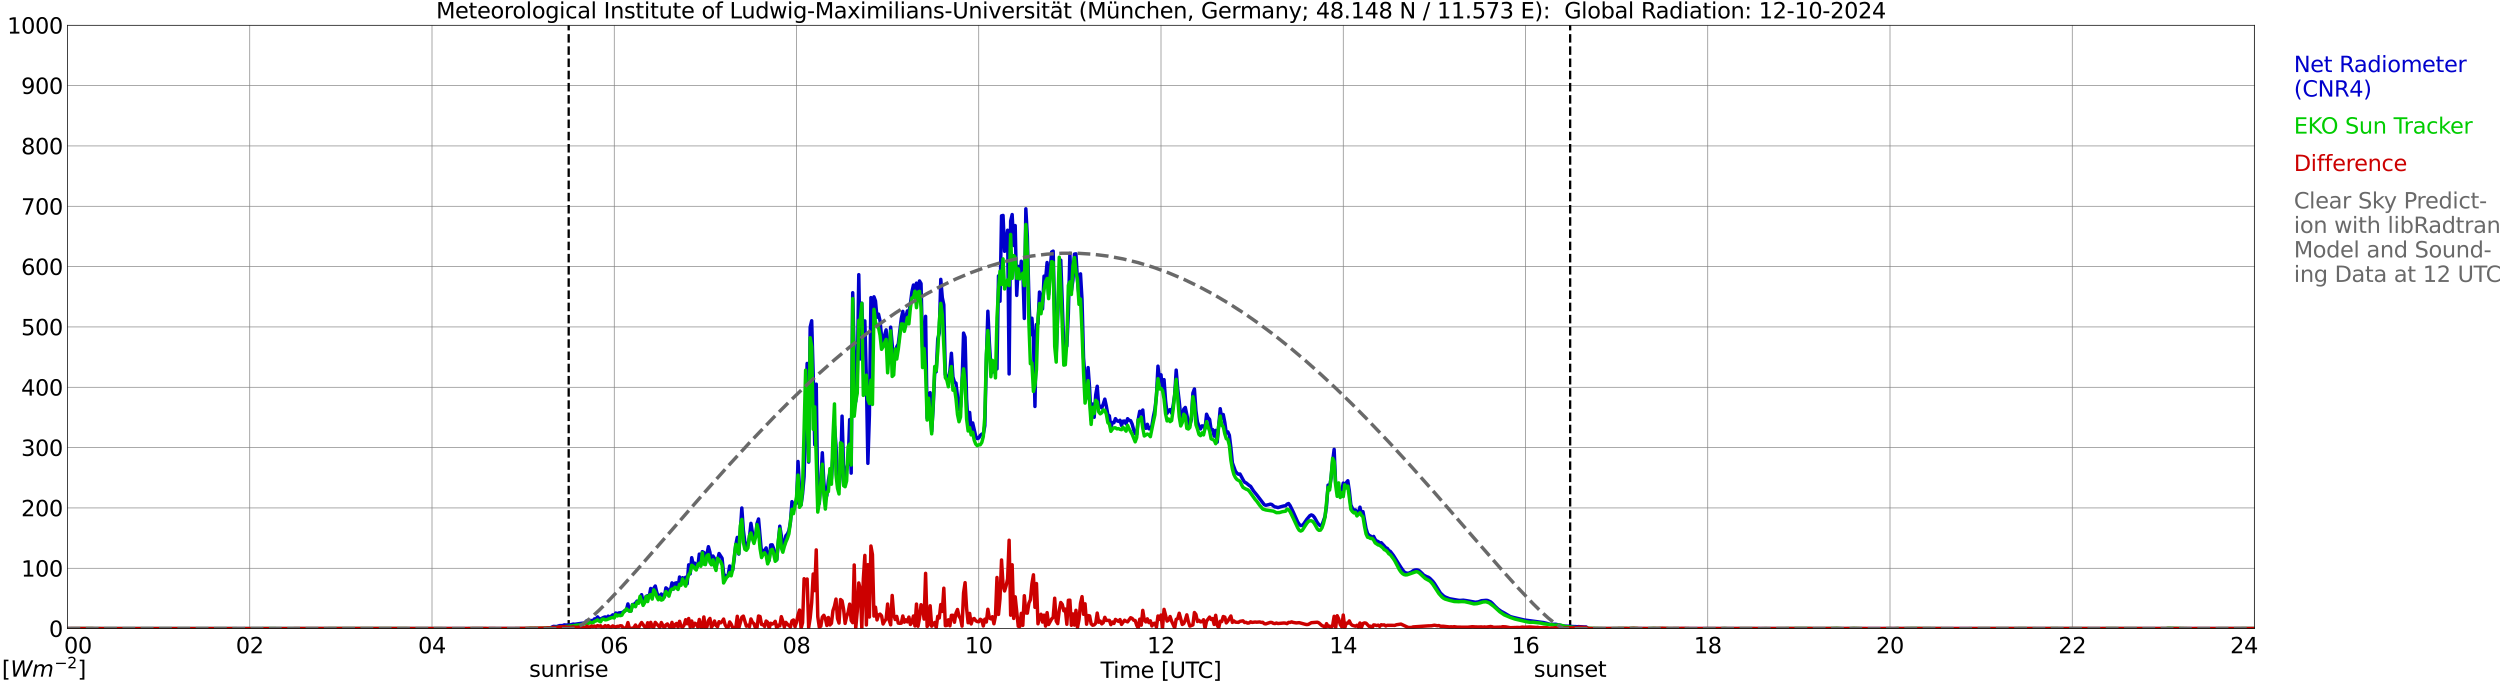 <?xml version="1.0" encoding="utf-8" standalone="no"?>
<!DOCTYPE svg PUBLIC "-//W3C//DTD SVG 1.1//EN"
  "http://www.w3.org/Graphics/SVG/1.1/DTD/svg11.dtd">
<svg xmlns:xlink="http://www.w3.org/1999/xlink" width="1085.4pt" height="296.64pt" viewBox="0 0 1085.4 296.64" xmlns="http://www.w3.org/2000/svg" version="1.1">
 <defs>
  <style type="text/css">*{stroke-linejoin: round; stroke-linecap: butt}</style>
 </defs>
 <g id="figure_1">
  <g id="patch_1">
   <path d="M 0 296.64 
L 1085.4 296.64 
L 1085.4 0 
L 0 0 
z
" style="fill: #ffffff"/>
  </g>
  <g id="axes_1">
   <g id="patch_2">
    <path d="M 29.306 272.909 
L 978.814 272.909 
L 978.814 10.976 
L 29.306 10.976 
z
" style="fill: #ffffff"/>
   </g>
   <g id="patch_3">
    <path d="M 978.814 272.909 
L 978.814 272.909 
L 978.814 10.976 
L 978.814 10.976 
z
" clip-path="url(#pd459833649)" style="fill: #d3d3d3; opacity: 0.25; stroke: #d3d3d3; stroke-linejoin: miter"/>
   </g>
   <g id="matplotlib.axis_1">
    <g id="xtick_1">
     <g id="line2d_1">
      <path d="M 29.306 272.909 
L 29.306 10.976 
" clip-path="url(#pd459833649)" style="fill: none; stroke: #808080; stroke-width: 0.3; stroke-linecap: square"/>
     </g>
     <g id="line2d_2"/>
     <g id="text_1">
      <!--    00 -->
      <g transform="translate(18.733 283.627) scale(0.095 -0.095)">
       <defs>
        <path id="DejaVuSans-20" transform="scale(0.016)"/>
        <path id="DejaVuSans-30" d="M 2034 4250 
Q 1547 4250 1301 3770 
Q 1056 3291 1056 2328 
Q 1056 1369 1301 889 
Q 1547 409 2034 409 
Q 2525 409 2770 889 
Q 3016 1369 3016 2328 
Q 3016 3291 2770 3770 
Q 2525 4250 2034 4250 
z
M 2034 4750 
Q 2819 4750 3233 4129 
Q 3647 3509 3647 2328 
Q 3647 1150 3233 529 
Q 2819 -91 2034 -91 
Q 1250 -91 836 529 
Q 422 1150 422 2328 
Q 422 3509 836 4129 
Q 1250 4750 2034 4750 
z
" transform="scale(0.016)"/>
       </defs>
       <use xlink:href="#DejaVuSans-20"/>
       <use xlink:href="#DejaVuSans-20" transform="translate(31.787 0)"/>
       <use xlink:href="#DejaVuSans-20" transform="translate(63.574 0)"/>
       <use xlink:href="#DejaVuSans-30" transform="translate(95.361 0)"/>
       <use xlink:href="#DejaVuSans-30" transform="translate(158.984 0)"/>
      </g>
     </g>
    </g>
    <g id="xtick_2">
     <g id="line2d_3">
      <path d="M 108.431 272.909 
L 108.431 10.976 
" clip-path="url(#pd459833649)" style="fill: none; stroke: #808080; stroke-width: 0.3; stroke-linecap: square"/>
     </g>
     <g id="line2d_4"/>
     <g id="text_2">
      <!-- 02 -->
      <g transform="translate(102.387 283.627) scale(0.095 -0.095)">
       <defs>
        <path id="DejaVuSans-32" d="M 1228 531 
L 3431 531 
L 3431 0 
L 469 0 
L 469 531 
Q 828 903 1448 1529 
Q 2069 2156 2228 2338 
Q 2531 2678 2651 2914 
Q 2772 3150 2772 3378 
Q 2772 3750 2511 3984 
Q 2250 4219 1831 4219 
Q 1534 4219 1204 4116 
Q 875 4013 500 3803 
L 500 4441 
Q 881 4594 1212 4672 
Q 1544 4750 1819 4750 
Q 2544 4750 2975 4387 
Q 3406 4025 3406 3419 
Q 3406 3131 3298 2873 
Q 3191 2616 2906 2266 
Q 2828 2175 2409 1742 
Q 1991 1309 1228 531 
z
" transform="scale(0.016)"/>
       </defs>
       <use xlink:href="#DejaVuSans-30"/>
       <use xlink:href="#DejaVuSans-32" transform="translate(63.623 0)"/>
      </g>
     </g>
    </g>
    <g id="xtick_3">
     <g id="line2d_5">
      <path d="M 187.557 272.909 
L 187.557 10.976 
" clip-path="url(#pd459833649)" style="fill: none; stroke: #808080; stroke-width: 0.3; stroke-linecap: square"/>
     </g>
     <g id="line2d_6"/>
     <g id="text_3">
      <!-- 04 -->
      <g transform="translate(181.513 283.627) scale(0.095 -0.095)">
       <defs>
        <path id="DejaVuSans-34" d="M 2419 4116 
L 825 1625 
L 2419 1625 
L 2419 4116 
z
M 2253 4666 
L 3047 4666 
L 3047 1625 
L 3713 1625 
L 3713 1100 
L 3047 1100 
L 3047 0 
L 2419 0 
L 2419 1100 
L 313 1100 
L 313 1709 
L 2253 4666 
z
" transform="scale(0.016)"/>
       </defs>
       <use xlink:href="#DejaVuSans-30"/>
       <use xlink:href="#DejaVuSans-34" transform="translate(63.623 0)"/>
      </g>
     </g>
    </g>
    <g id="xtick_4">
     <g id="line2d_7">
      <path d="M 266.683 272.909 
L 266.683 10.976 
" clip-path="url(#pd459833649)" style="fill: none; stroke: #808080; stroke-width: 0.3; stroke-linecap: square"/>
     </g>
     <g id="line2d_8"/>
     <g id="text_4">
      <!-- 06 -->
      <g transform="translate(260.638 283.627) scale(0.095 -0.095)">
       <defs>
        <path id="DejaVuSans-36" d="M 2113 2584 
Q 1688 2584 1439 2293 
Q 1191 2003 1191 1497 
Q 1191 994 1439 701 
Q 1688 409 2113 409 
Q 2538 409 2786 701 
Q 3034 994 3034 1497 
Q 3034 2003 2786 2293 
Q 2538 2584 2113 2584 
z
M 3366 4563 
L 3366 3988 
Q 3128 4100 2886 4159 
Q 2644 4219 2406 4219 
Q 1781 4219 1451 3797 
Q 1122 3375 1075 2522 
Q 1259 2794 1537 2939 
Q 1816 3084 2150 3084 
Q 2853 3084 3261 2657 
Q 3669 2231 3669 1497 
Q 3669 778 3244 343 
Q 2819 -91 2113 -91 
Q 1303 -91 875 529 
Q 447 1150 447 2328 
Q 447 3434 972 4092 
Q 1497 4750 2381 4750 
Q 2619 4750 2861 4703 
Q 3103 4656 3366 4563 
z
" transform="scale(0.016)"/>
       </defs>
       <use xlink:href="#DejaVuSans-30"/>
       <use xlink:href="#DejaVuSans-36" transform="translate(63.623 0)"/>
      </g>
     </g>
    </g>
    <g id="xtick_5">
     <g id="line2d_9">
      <path d="M 345.808 272.909 
L 345.808 10.976 
" clip-path="url(#pd459833649)" style="fill: none; stroke: #808080; stroke-width: 0.3; stroke-linecap: square"/>
     </g>
     <g id="line2d_10"/>
     <g id="text_5">
      <!-- 08 -->
      <g transform="translate(339.764 283.627) scale(0.095 -0.095)">
       <defs>
        <path id="DejaVuSans-38" d="M 2034 2216 
Q 1584 2216 1326 1975 
Q 1069 1734 1069 1313 
Q 1069 891 1326 650 
Q 1584 409 2034 409 
Q 2484 409 2743 651 
Q 3003 894 3003 1313 
Q 3003 1734 2745 1975 
Q 2488 2216 2034 2216 
z
M 1403 2484 
Q 997 2584 770 2862 
Q 544 3141 544 3541 
Q 544 4100 942 4425 
Q 1341 4750 2034 4750 
Q 2731 4750 3128 4425 
Q 3525 4100 3525 3541 
Q 3525 3141 3298 2862 
Q 3072 2584 2669 2484 
Q 3125 2378 3379 2068 
Q 3634 1759 3634 1313 
Q 3634 634 3220 271 
Q 2806 -91 2034 -91 
Q 1263 -91 848 271 
Q 434 634 434 1313 
Q 434 1759 690 2068 
Q 947 2378 1403 2484 
z
M 1172 3481 
Q 1172 3119 1398 2916 
Q 1625 2713 2034 2713 
Q 2441 2713 2670 2916 
Q 2900 3119 2900 3481 
Q 2900 3844 2670 4047 
Q 2441 4250 2034 4250 
Q 1625 4250 1398 4047 
Q 1172 3844 1172 3481 
z
" transform="scale(0.016)"/>
       </defs>
       <use xlink:href="#DejaVuSans-30"/>
       <use xlink:href="#DejaVuSans-38" transform="translate(63.623 0)"/>
      </g>
     </g>
    </g>
    <g id="xtick_6">
     <g id="line2d_11">
      <path d="M 424.934 272.909 
L 424.934 10.976 
" clip-path="url(#pd459833649)" style="fill: none; stroke: #808080; stroke-width: 0.3; stroke-linecap: square"/>
     </g>
     <g id="line2d_12"/>
     <g id="text_6">
      <!-- 10 -->
      <g transform="translate(418.89 283.627) scale(0.095 -0.095)">
       <defs>
        <path id="DejaVuSans-31" d="M 794 531 
L 1825 531 
L 1825 4091 
L 703 3866 
L 703 4441 
L 1819 4666 
L 2450 4666 
L 2450 531 
L 3481 531 
L 3481 0 
L 794 0 
L 794 531 
z
" transform="scale(0.016)"/>
       </defs>
       <use xlink:href="#DejaVuSans-31"/>
       <use xlink:href="#DejaVuSans-30" transform="translate(63.623 0)"/>
      </g>
     </g>
    </g>
    <g id="xtick_7">
     <g id="line2d_13">
      <path d="M 504.06 272.909 
L 504.06 10.976 
" clip-path="url(#pd459833649)" style="fill: none; stroke: #808080; stroke-width: 0.3; stroke-linecap: square"/>
     </g>
     <g id="line2d_14"/>
     <g id="text_7">
      <!-- 12 -->
      <g transform="translate(498.015 283.627) scale(0.095 -0.095)">
       <use xlink:href="#DejaVuSans-31"/>
       <use xlink:href="#DejaVuSans-32" transform="translate(63.623 0)"/>
      </g>
     </g>
    </g>
    <g id="xtick_8">
     <g id="line2d_15">
      <path d="M 583.185 272.909 
L 583.185 10.976 
" clip-path="url(#pd459833649)" style="fill: none; stroke: #808080; stroke-width: 0.3; stroke-linecap: square"/>
     </g>
     <g id="line2d_16"/>
     <g id="text_8">
      <!-- 14 -->
      <g transform="translate(577.141 283.627) scale(0.095 -0.095)">
       <use xlink:href="#DejaVuSans-31"/>
       <use xlink:href="#DejaVuSans-34" transform="translate(63.623 0)"/>
      </g>
     </g>
    </g>
    <g id="xtick_9">
     <g id="line2d_17">
      <path d="M 662.311 272.909 
L 662.311 10.976 
" clip-path="url(#pd459833649)" style="fill: none; stroke: #808080; stroke-width: 0.3; stroke-linecap: square"/>
     </g>
     <g id="line2d_18"/>
     <g id="text_9">
      <!-- 16 -->
      <g transform="translate(656.267 283.627) scale(0.095 -0.095)">
       <use xlink:href="#DejaVuSans-31"/>
       <use xlink:href="#DejaVuSans-36" transform="translate(63.623 0)"/>
      </g>
     </g>
    </g>
    <g id="xtick_10">
     <g id="line2d_19">
      <path d="M 741.437 272.909 
L 741.437 10.976 
" clip-path="url(#pd459833649)" style="fill: none; stroke: #808080; stroke-width: 0.3; stroke-linecap: square"/>
     </g>
     <g id="line2d_20"/>
     <g id="text_10">
      <!-- 18 -->
      <g transform="translate(735.392 283.627) scale(0.095 -0.095)">
       <use xlink:href="#DejaVuSans-31"/>
       <use xlink:href="#DejaVuSans-38" transform="translate(63.623 0)"/>
      </g>
     </g>
    </g>
    <g id="xtick_11">
     <g id="line2d_21">
      <path d="M 820.562 272.909 
L 820.562 10.976 
" clip-path="url(#pd459833649)" style="fill: none; stroke: #808080; stroke-width: 0.3; stroke-linecap: square"/>
     </g>
     <g id="line2d_22"/>
     <g id="text_11">
      <!-- 20 -->
      <g transform="translate(814.518 283.627) scale(0.095 -0.095)">
       <use xlink:href="#DejaVuSans-32"/>
       <use xlink:href="#DejaVuSans-30" transform="translate(63.623 0)"/>
      </g>
     </g>
    </g>
    <g id="xtick_12">
     <g id="line2d_23">
      <path d="M 899.688 272.909 
L 899.688 10.976 
" clip-path="url(#pd459833649)" style="fill: none; stroke: #808080; stroke-width: 0.3; stroke-linecap: square"/>
     </g>
     <g id="line2d_24"/>
     <g id="text_12">
      <!-- 22 -->
      <g transform="translate(893.644 283.627) scale(0.095 -0.095)">
       <use xlink:href="#DejaVuSans-32"/>
       <use xlink:href="#DejaVuSans-32" transform="translate(63.623 0)"/>
      </g>
     </g>
    </g>
    <g id="xtick_13">
     <g id="line2d_25">
      <path d="M 978.814 272.909 
L 978.814 10.976 
" clip-path="url(#pd459833649)" style="fill: none; stroke: #808080; stroke-width: 0.3; stroke-linecap: square"/>
     </g>
     <g id="line2d_26"/>
     <g id="text_13">
      <!-- 24    -->
      <g transform="translate(968.241 283.627) scale(0.095 -0.095)">
       <use xlink:href="#DejaVuSans-32"/>
       <use xlink:href="#DejaVuSans-34" transform="translate(63.623 0)"/>
       <use xlink:href="#DejaVuSans-20" transform="translate(127.246 0)"/>
       <use xlink:href="#DejaVuSans-20" transform="translate(159.033 0)"/>
       <use xlink:href="#DejaVuSans-20" transform="translate(190.82 0)"/>
      </g>
     </g>
    </g>
    <g id="text_14">
     <!-- Time [UTC] -->
     <g transform="translate(477.806 294.322) scale(0.095 -0.095)">
      <defs>
       <path id="DejaVuSans-54" d="M -19 4666 
L 3928 4666 
L 3928 4134 
L 2272 4134 
L 2272 0 
L 1638 0 
L 1638 4134 
L -19 4134 
L -19 4666 
z
" transform="scale(0.016)"/>
       <path id="DejaVuSans-69" d="M 603 3500 
L 1178 3500 
L 1178 0 
L 603 0 
L 603 3500 
z
M 603 4863 
L 1178 4863 
L 1178 4134 
L 603 4134 
L 603 4863 
z
" transform="scale(0.016)"/>
       <path id="DejaVuSans-6d" d="M 3328 2828 
Q 3544 3216 3844 3400 
Q 4144 3584 4550 3584 
Q 5097 3584 5394 3201 
Q 5691 2819 5691 2113 
L 5691 0 
L 5113 0 
L 5113 2094 
Q 5113 2597 4934 2840 
Q 4756 3084 4391 3084 
Q 3944 3084 3684 2787 
Q 3425 2491 3425 1978 
L 3425 0 
L 2847 0 
L 2847 2094 
Q 2847 2600 2669 2842 
Q 2491 3084 2119 3084 
Q 1678 3084 1418 2786 
Q 1159 2488 1159 1978 
L 1159 0 
L 581 0 
L 581 3500 
L 1159 3500 
L 1159 2956 
Q 1356 3278 1631 3431 
Q 1906 3584 2284 3584 
Q 2666 3584 2933 3390 
Q 3200 3197 3328 2828 
z
" transform="scale(0.016)"/>
       <path id="DejaVuSans-65" d="M 3597 1894 
L 3597 1613 
L 953 1613 
Q 991 1019 1311 708 
Q 1631 397 2203 397 
Q 2534 397 2845 478 
Q 3156 559 3463 722 
L 3463 178 
Q 3153 47 2828 -22 
Q 2503 -91 2169 -91 
Q 1331 -91 842 396 
Q 353 884 353 1716 
Q 353 2575 817 3079 
Q 1281 3584 2069 3584 
Q 2775 3584 3186 3129 
Q 3597 2675 3597 1894 
z
M 3022 2063 
Q 3016 2534 2758 2815 
Q 2500 3097 2075 3097 
Q 1594 3097 1305 2825 
Q 1016 2553 972 2059 
L 3022 2063 
z
" transform="scale(0.016)"/>
       <path id="DejaVuSans-5b" d="M 550 4863 
L 1875 4863 
L 1875 4416 
L 1125 4416 
L 1125 -397 
L 1875 -397 
L 1875 -844 
L 550 -844 
L 550 4863 
z
" transform="scale(0.016)"/>
       <path id="DejaVuSans-55" d="M 556 4666 
L 1191 4666 
L 1191 1831 
Q 1191 1081 1462 751 
Q 1734 422 2344 422 
Q 2950 422 3222 751 
Q 3494 1081 3494 1831 
L 3494 4666 
L 4128 4666 
L 4128 1753 
Q 4128 841 3676 375 
Q 3225 -91 2344 -91 
Q 1459 -91 1007 375 
Q 556 841 556 1753 
L 556 4666 
z
" transform="scale(0.016)"/>
       <path id="DejaVuSans-43" d="M 4122 4306 
L 4122 3641 
Q 3803 3938 3442 4084 
Q 3081 4231 2675 4231 
Q 1875 4231 1450 3742 
Q 1025 3253 1025 2328 
Q 1025 1406 1450 917 
Q 1875 428 2675 428 
Q 3081 428 3442 575 
Q 3803 722 4122 1019 
L 4122 359 
Q 3791 134 3420 21 
Q 3050 -91 2638 -91 
Q 1578 -91 968 557 
Q 359 1206 359 2328 
Q 359 3453 968 4101 
Q 1578 4750 2638 4750 
Q 3056 4750 3426 4639 
Q 3797 4528 4122 4306 
z
" transform="scale(0.016)"/>
       <path id="DejaVuSans-5d" d="M 1947 4863 
L 1947 -844 
L 622 -844 
L 622 -397 
L 1369 -397 
L 1369 4416 
L 622 4416 
L 622 4863 
L 1947 4863 
z
" transform="scale(0.016)"/>
      </defs>
      <use xlink:href="#DejaVuSans-54"/>
      <use xlink:href="#DejaVuSans-69" transform="translate(57.959 0)"/>
      <use xlink:href="#DejaVuSans-6d" transform="translate(85.742 0)"/>
      <use xlink:href="#DejaVuSans-65" transform="translate(183.154 0)"/>
      <use xlink:href="#DejaVuSans-20" transform="translate(244.678 0)"/>
      <use xlink:href="#DejaVuSans-5b" transform="translate(276.465 0)"/>
      <use xlink:href="#DejaVuSans-55" transform="translate(315.479 0)"/>
      <use xlink:href="#DejaVuSans-54" transform="translate(388.672 0)"/>
      <use xlink:href="#DejaVuSans-43" transform="translate(443.881 0)"/>
      <use xlink:href="#DejaVuSans-5d" transform="translate(513.705 0)"/>
     </g>
    </g>
   </g>
   <g id="matplotlib.axis_2">
    <g id="ytick_1">
     <g id="line2d_27">
      <path d="M 29.306 272.909 
L 978.814 272.909 
" clip-path="url(#pd459833649)" style="fill: none; stroke: #808080; stroke-width: 0.3; stroke-linecap: square"/>
     </g>
     <g id="line2d_28"/>
     <g id="text_15">
      <!-- 0 -->
      <g transform="translate(21.261 276.518) scale(0.095 -0.095)">
       <use xlink:href="#DejaVuSans-30"/>
      </g>
     </g>
    </g>
    <g id="ytick_2">
     <g id="line2d_29">
      <path d="M 29.306 246.715 
L 978.814 246.715 
" clip-path="url(#pd459833649)" style="fill: none; stroke: #808080; stroke-width: 0.3; stroke-linecap: square"/>
     </g>
     <g id="line2d_30"/>
     <g id="text_16">
      <!-- 100 -->
      <g transform="translate(9.173 250.325) scale(0.095 -0.095)">
       <use xlink:href="#DejaVuSans-31"/>
       <use xlink:href="#DejaVuSans-30" transform="translate(63.623 0)"/>
       <use xlink:href="#DejaVuSans-30" transform="translate(127.246 0)"/>
      </g>
     </g>
    </g>
    <g id="ytick_3">
     <g id="line2d_31">
      <path d="M 29.306 220.522 
L 978.814 220.522 
" clip-path="url(#pd459833649)" style="fill: none; stroke: #808080; stroke-width: 0.3; stroke-linecap: square"/>
     </g>
     <g id="line2d_32"/>
     <g id="text_17">
      <!-- 200 -->
      <g transform="translate(9.173 224.131) scale(0.095 -0.095)">
       <use xlink:href="#DejaVuSans-32"/>
       <use xlink:href="#DejaVuSans-30" transform="translate(63.623 0)"/>
       <use xlink:href="#DejaVuSans-30" transform="translate(127.246 0)"/>
      </g>
     </g>
    </g>
    <g id="ytick_4">
     <g id="line2d_33">
      <path d="M 29.306 194.329 
L 978.814 194.329 
" clip-path="url(#pd459833649)" style="fill: none; stroke: #808080; stroke-width: 0.3; stroke-linecap: square"/>
     </g>
     <g id="line2d_34"/>
     <g id="text_18">
      <!-- 300 -->
      <g transform="translate(9.173 197.938) scale(0.095 -0.095)">
       <defs>
        <path id="DejaVuSans-33" d="M 2597 2516 
Q 3050 2419 3304 2112 
Q 3559 1806 3559 1356 
Q 3559 666 3084 287 
Q 2609 -91 1734 -91 
Q 1441 -91 1130 -33 
Q 819 25 488 141 
L 488 750 
Q 750 597 1062 519 
Q 1375 441 1716 441 
Q 2309 441 2620 675 
Q 2931 909 2931 1356 
Q 2931 1769 2642 2001 
Q 2353 2234 1838 2234 
L 1294 2234 
L 1294 2753 
L 1863 2753 
Q 2328 2753 2575 2939 
Q 2822 3125 2822 3475 
Q 2822 3834 2567 4026 
Q 2313 4219 1838 4219 
Q 1578 4219 1281 4162 
Q 984 4106 628 3988 
L 628 4550 
Q 988 4650 1302 4700 
Q 1616 4750 1894 4750 
Q 2613 4750 3031 4423 
Q 3450 4097 3450 3541 
Q 3450 3153 3228 2886 
Q 3006 2619 2597 2516 
z
" transform="scale(0.016)"/>
       </defs>
       <use xlink:href="#DejaVuSans-33"/>
       <use xlink:href="#DejaVuSans-30" transform="translate(63.623 0)"/>
       <use xlink:href="#DejaVuSans-30" transform="translate(127.246 0)"/>
      </g>
     </g>
    </g>
    <g id="ytick_5">
     <g id="line2d_35">
      <path d="M 29.306 168.136 
L 978.814 168.136 
" clip-path="url(#pd459833649)" style="fill: none; stroke: #808080; stroke-width: 0.3; stroke-linecap: square"/>
     </g>
     <g id="line2d_36"/>
     <g id="text_19">
      <!-- 400 -->
      <g transform="translate(9.173 171.745) scale(0.095 -0.095)">
       <use xlink:href="#DejaVuSans-34"/>
       <use xlink:href="#DejaVuSans-30" transform="translate(63.623 0)"/>
       <use xlink:href="#DejaVuSans-30" transform="translate(127.246 0)"/>
      </g>
     </g>
    </g>
    <g id="ytick_6">
     <g id="line2d_37">
      <path d="M 29.306 141.942 
L 978.814 141.942 
" clip-path="url(#pd459833649)" style="fill: none; stroke: #808080; stroke-width: 0.3; stroke-linecap: square"/>
     </g>
     <g id="line2d_38"/>
     <g id="text_20">
      <!-- 500 -->
      <g transform="translate(9.173 145.551) scale(0.095 -0.095)">
       <defs>
        <path id="DejaVuSans-35" d="M 691 4666 
L 3169 4666 
L 3169 4134 
L 1269 4134 
L 1269 2991 
Q 1406 3038 1543 3061 
Q 1681 3084 1819 3084 
Q 2600 3084 3056 2656 
Q 3513 2228 3513 1497 
Q 3513 744 3044 326 
Q 2575 -91 1722 -91 
Q 1428 -91 1123 -41 
Q 819 9 494 109 
L 494 744 
Q 775 591 1075 516 
Q 1375 441 1709 441 
Q 2250 441 2565 725 
Q 2881 1009 2881 1497 
Q 2881 1984 2565 2268 
Q 2250 2553 1709 2553 
Q 1456 2553 1204 2497 
Q 953 2441 691 2322 
L 691 4666 
z
" transform="scale(0.016)"/>
       </defs>
       <use xlink:href="#DejaVuSans-35"/>
       <use xlink:href="#DejaVuSans-30" transform="translate(63.623 0)"/>
       <use xlink:href="#DejaVuSans-30" transform="translate(127.246 0)"/>
      </g>
     </g>
    </g>
    <g id="ytick_7">
     <g id="line2d_39">
      <path d="M 29.306 115.749 
L 978.814 115.749 
" clip-path="url(#pd459833649)" style="fill: none; stroke: #808080; stroke-width: 0.3; stroke-linecap: square"/>
     </g>
     <g id="line2d_40"/>
     <g id="text_21">
      <!-- 600 -->
      <g transform="translate(9.173 119.358) scale(0.095 -0.095)">
       <use xlink:href="#DejaVuSans-36"/>
       <use xlink:href="#DejaVuSans-30" transform="translate(63.623 0)"/>
       <use xlink:href="#DejaVuSans-30" transform="translate(127.246 0)"/>
      </g>
     </g>
    </g>
    <g id="ytick_8">
     <g id="line2d_41">
      <path d="M 29.306 89.556 
L 978.814 89.556 
" clip-path="url(#pd459833649)" style="fill: none; stroke: #808080; stroke-width: 0.3; stroke-linecap: square"/>
     </g>
     <g id="line2d_42"/>
     <g id="text_22">
      <!-- 700 -->
      <g transform="translate(9.173 93.165) scale(0.095 -0.095)">
       <defs>
        <path id="DejaVuSans-37" d="M 525 4666 
L 3525 4666 
L 3525 4397 
L 1831 0 
L 1172 0 
L 2766 4134 
L 525 4134 
L 525 4666 
z
" transform="scale(0.016)"/>
       </defs>
       <use xlink:href="#DejaVuSans-37"/>
       <use xlink:href="#DejaVuSans-30" transform="translate(63.623 0)"/>
       <use xlink:href="#DejaVuSans-30" transform="translate(127.246 0)"/>
      </g>
     </g>
    </g>
    <g id="ytick_9">
     <g id="line2d_43">
      <path d="M 29.306 63.362 
L 978.814 63.362 
" clip-path="url(#pd459833649)" style="fill: none; stroke: #808080; stroke-width: 0.3; stroke-linecap: square"/>
     </g>
     <g id="line2d_44"/>
     <g id="text_23">
      <!-- 800 -->
      <g transform="translate(9.173 66.972) scale(0.095 -0.095)">
       <use xlink:href="#DejaVuSans-38"/>
       <use xlink:href="#DejaVuSans-30" transform="translate(63.623 0)"/>
       <use xlink:href="#DejaVuSans-30" transform="translate(127.246 0)"/>
      </g>
     </g>
    </g>
    <g id="ytick_10">
     <g id="line2d_45">
      <path d="M 29.306 37.169 
L 978.814 37.169 
" clip-path="url(#pd459833649)" style="fill: none; stroke: #808080; stroke-width: 0.3; stroke-linecap: square"/>
     </g>
     <g id="line2d_46"/>
     <g id="text_24">
      <!-- 900 -->
      <g transform="translate(9.173 40.778) scale(0.095 -0.095)">
       <defs>
        <path id="DejaVuSans-39" d="M 703 97 
L 703 672 
Q 941 559 1184 500 
Q 1428 441 1663 441 
Q 2288 441 2617 861 
Q 2947 1281 2994 2138 
Q 2813 1869 2534 1725 
Q 2256 1581 1919 1581 
Q 1219 1581 811 2004 
Q 403 2428 403 3163 
Q 403 3881 828 4315 
Q 1253 4750 1959 4750 
Q 2769 4750 3195 4129 
Q 3622 3509 3622 2328 
Q 3622 1225 3098 567 
Q 2575 -91 1691 -91 
Q 1453 -91 1209 -44 
Q 966 3 703 97 
z
M 1959 2075 
Q 2384 2075 2632 2365 
Q 2881 2656 2881 3163 
Q 2881 3666 2632 3958 
Q 2384 4250 1959 4250 
Q 1534 4250 1286 3958 
Q 1038 3666 1038 3163 
Q 1038 2656 1286 2365 
Q 1534 2075 1959 2075 
z
" transform="scale(0.016)"/>
       </defs>
       <use xlink:href="#DejaVuSans-39"/>
       <use xlink:href="#DejaVuSans-30" transform="translate(63.623 0)"/>
       <use xlink:href="#DejaVuSans-30" transform="translate(127.246 0)"/>
      </g>
     </g>
    </g>
    <g id="ytick_11">
     <g id="line2d_47">
      <path d="M 29.306 10.976 
L 978.814 10.976 
" clip-path="url(#pd459833649)" style="fill: none; stroke: #808080; stroke-width: 0.3; stroke-linecap: square"/>
     </g>
     <g id="line2d_48"/>
     <g id="text_25">
      <!-- 1000 -->
      <g transform="translate(3.128 14.585) scale(0.095 -0.095)">
       <use xlink:href="#DejaVuSans-31"/>
       <use xlink:href="#DejaVuSans-30" transform="translate(63.623 0)"/>
       <use xlink:href="#DejaVuSans-30" transform="translate(127.246 0)"/>
       <use xlink:href="#DejaVuSans-30" transform="translate(190.869 0)"/>
      </g>
     </g>
    </g>
   </g>
   <g id="line2d_49">
    <path d="M 246.901 272.909 
L 246.901 10.976 
" clip-path="url(#pd459833649)" style="fill: none; stroke-dasharray: 3.7,1.6; stroke-dashoffset: 0; stroke: #000000"/>
   </g>
   <g id="line2d_50">
    <path d="M 681.697 272.909 
L 681.697 10.976 
" clip-path="url(#pd459833649)" style="fill: none; stroke-dasharray: 3.7,1.6; stroke-dashoffset: 0; stroke: #000000"/>
   </g>
   <g id="line2d_51">
    <path d="M 29.306 272.909 
L 238.329 272.909 
L 239.648 272.249 
L 240.308 271.945 
L 241.626 272.047 
L 242.945 271.62 
L 244.264 271.602 
L 244.923 271.316 
L 246.242 271.379 
L 246.901 271.298 
L 247.561 271.337 
L 248.88 270.952 
L 249.539 271.033 
L 252.836 270.567 
L 253.495 270.609 
L 254.155 270.164 
L 254.814 269.454 
L 255.473 270.062 
L 256.133 269.373 
L 257.451 269.475 
L 258.111 268.684 
L 258.77 268.786 
L 259.43 267.833 
L 260.089 268.624 
L 260.748 268.744 
L 262.067 268.055 
L 262.726 267.853 
L 263.386 268.239 
L 264.045 267.508 
L 264.705 267.914 
L 265.364 267.55 
L 266.023 266.942 
L 266.683 267.447 
L 267.342 266.151 
L 268.002 266.455 
L 268.661 266.112 
L 269.98 265.949 
L 270.639 265.706 
L 271.298 265.038 
L 271.958 264.794 
L 272.617 262.201 
L 273.277 265.26 
L 273.936 265.2 
L 274.595 262.466 
L 275.255 262.384 
L 275.914 261.858 
L 276.573 260.965 
L 277.233 261.572 
L 277.892 260.561 
L 278.552 258.191 
L 279.211 261.187 
L 279.87 260.946 
L 280.53 258.919 
L 281.189 258.636 
L 281.849 259 
L 282.508 255.495 
L 283.167 259.265 
L 283.827 255.475 
L 284.486 254.422 
L 285.145 257.138 
L 285.805 259.021 
L 286.464 258.717 
L 287.124 257.908 
L 287.783 258.798 
L 288.442 259.204 
L 289.102 255.234 
L 289.761 255.739 
L 290.42 257.866 
L 291.08 256.205 
L 291.739 253.065 
L 292.399 255.739 
L 293.058 253.206 
L 293.717 253.025 
L 294.377 255.315 
L 295.036 250.514 
L 295.696 253.086 
L 296.355 250.817 
L 297.014 251.789 
L 297.674 250.613 
L 298.333 253.45 
L 298.992 245.225 
L 299.652 249.136 
L 300.311 242.126 
L 300.971 245.042 
L 301.63 244.497 
L 302.289 245.49 
L 302.949 245.854 
L 303.608 240.565 
L 304.267 245.144 
L 304.927 239.512 
L 305.586 239.876 
L 306.246 244.699 
L 306.905 240.547 
L 307.564 237.346 
L 308.224 239.756 
L 308.883 244.699 
L 309.543 241.396 
L 310.202 242.47 
L 310.861 246.32 
L 312.18 240.322 
L 313.499 242.37 
L 314.158 248.973 
L 314.818 250.147 
L 315.477 250.128 
L 316.136 249.581 
L 316.796 245.731 
L 317.455 248.062 
L 318.114 247.454 
L 318.774 242.491 
L 319.433 236.636 
L 320.093 233.315 
L 320.752 240.547 
L 322.071 220.551 
L 322.73 230.072 
L 323.39 235.319 
L 324.049 237.873 
L 324.708 236.495 
L 325.368 233.333 
L 326.027 227.217 
L 326.686 231.309 
L 327.346 233.76 
L 328.005 233.252 
L 328.665 227.317 
L 329.324 225.313 
L 330.643 240.303 
L 331.302 238.986 
L 331.961 239.088 
L 332.621 237.873 
L 333.28 242.045 
L 333.94 243.261 
L 334.599 236.594 
L 335.258 236.534 
L 335.918 238.237 
L 337.236 243.059 
L 338.555 228.451 
L 339.874 236.594 
L 340.533 236.615 
L 341.193 232.584 
L 341.852 231.856 
L 342.512 230.376 
L 343.171 226.751 
L 343.83 217.795 
L 344.49 219.275 
L 345.149 218.689 
L 345.808 218.505 
L 346.468 200.353 
L 347.127 212.206 
L 347.787 219.173 
L 348.446 214.393 
L 349.105 206.978 
L 350.424 157.792 
L 351.083 200.639 
L 351.743 142.052 
L 352.402 139.257 
L 353.062 162.656 
L 353.721 193.121 
L 354.38 166.787 
L 355.04 217.169 
L 355.699 218.586 
L 356.359 208.882 
L 357.018 196.566 
L 357.677 209.186 
L 358.337 216.661 
L 358.996 215.061 
L 359.655 208.599 
L 360.315 205.073 
L 360.974 207.97 
L 361.634 197.519 
L 362.293 185.101 
L 362.952 193.326 
L 363.612 207.648 
L 364.271 212.064 
L 364.93 204.851 
L 365.59 180.664 
L 366.249 202.441 
L 366.909 209.065 
L 367.568 203.554 
L 368.227 200.922 
L 368.887 182.183 
L 369.546 205.419 
L 370.206 127.083 
L 370.865 153.072 
L 371.524 174.343 
L 372.184 163.384 
L 372.843 119.243 
L 373.502 155.848 
L 374.162 131.64 
L 374.821 150.115 
L 375.481 139.318 
L 376.14 164.458 
L 376.799 201.165 
L 377.459 180.219 
L 378.118 129.21 
L 378.777 143.43 
L 379.437 128.864 
L 380.096 130.648 
L 380.756 137.738 
L 381.415 136.381 
L 382.074 139.297 
L 382.734 146.125 
L 383.393 148.595 
L 384.053 145.557 
L 384.712 143.207 
L 385.371 151.188 
L 386.031 156.173 
L 386.69 142.031 
L 388.009 156.799 
L 388.668 155.463 
L 389.328 150.581 
L 389.987 149.365 
L 391.306 138.286 
L 391.965 135.184 
L 392.624 141.08 
L 393.284 137.374 
L 393.943 134.983 
L 394.603 135.611 
L 395.262 131.842 
L 395.921 126.677 
L 396.581 123.741 
L 397.24 125.299 
L 397.899 122.929 
L 398.559 127.853 
L 399.218 121.978 
L 399.878 123.112 
L 400.537 150.581 
L 401.196 155.421 
L 401.856 137.332 
L 402.515 181.473 
L 403.175 171.082 
L 403.834 170.496 
L 404.493 187.309 
L 405.153 176.876 
L 405.812 161.784 
L 406.471 161.378 
L 407.131 147.178 
L 407.79 144.606 
L 408.45 121.289 
L 409.109 129.189 
L 409.768 132.35 
L 410.428 162.695 
L 411.087 163.646 
L 411.746 164.112 
L 412.406 161.055 
L 413.065 153.376 
L 413.725 163.646 
L 414.384 165.836 
L 415.043 166.362 
L 416.362 177.767 
L 417.022 176.693 
L 417.681 166.383 
L 418.34 144.606 
L 419 146.408 
L 419.659 173.23 
L 420.318 184.574 
L 420.978 179.063 
L 421.637 186.783 
L 422.297 183.621 
L 423.615 189.355 
L 424.275 190.447 
L 424.934 190.164 
L 425.593 189.051 
L 426.253 188.464 
L 426.912 188.401 
L 427.572 184.857 
L 428.231 156.718 
L 428.89 135.124 
L 429.55 148.878 
L 430.209 159.374 
L 430.869 161.621 
L 431.528 159.353 
L 432.187 158.643 
L 432.847 160.162 
L 433.506 119.788 
L 434.165 130.789 
L 434.825 93.697 
L 435.484 93.534 
L 436.144 109.114 
L 436.803 104.9 
L 437.462 99.957 
L 438.122 162.352 
L 438.781 95.965 
L 439.44 93.149 
L 440.1 106.581 
L 440.759 97.932 
L 441.419 128.256 
L 442.078 115.657 
L 442.737 120.194 
L 443.397 113.407 
L 444.056 117.197 
L 444.716 138.265 
L 445.375 90.658 
L 446.034 102.713 
L 446.694 129.068 
L 447.353 145.395 
L 448.012 138.163 
L 448.672 146.589 
L 449.331 176.47 
L 449.991 140.879 
L 450.65 140.494 
L 451.309 126.797 
L 451.969 129.98 
L 452.628 134.11 
L 453.287 119.89 
L 453.947 121.247 
L 454.606 113.976 
L 455.266 127.871 
L 455.925 117.197 
L 456.584 109.397 
L 457.244 109.033 
L 457.903 137.212 
L 458.563 153.944 
L 459.881 119.586 
L 460.541 112.962 
L 461.859 150.803 
L 462.519 149.892 
L 463.178 150.277 
L 463.838 136.138 
L 464.497 110.026 
L 465.156 126.412 
L 465.816 121.674 
L 466.475 110.309 
L 467.134 110.206 
L 467.794 121.734 
L 468.453 128.277 
L 469.113 118.897 
L 469.772 130.181 
L 470.431 155.28 
L 471.75 172.803 
L 472.409 159.597 
L 473.069 168.57 
L 473.728 182.183 
L 474.388 175.417 
L 475.047 181.169 
L 475.706 171.446 
L 476.366 167.698 
L 477.025 176.085 
L 477.685 176.368 
L 478.344 177.12 
L 479.003 175.375 
L 479.663 173.29 
L 480.322 176.269 
L 480.981 179.996 
L 481.641 180.543 
L 482.3 185.546 
L 482.96 183.44 
L 483.619 183.519 
L 484.278 181.759 
L 484.938 182.689 
L 485.597 182.953 
L 486.256 182.466 
L 486.916 184.737 
L 487.575 182.872 
L 488.235 182.791 
L 488.894 184.006 
L 489.553 181.777 
L 490.213 182.448 
L 490.872 182.649 
L 491.532 184.108 
L 492.191 186.56 
L 492.85 188.341 
L 493.51 188.524 
L 494.169 182.102 
L 494.828 178.576 
L 495.488 179.65 
L 496.147 178.01 
L 496.807 185.567 
L 497.466 185.971 
L 498.125 184.208 
L 498.785 186.154 
L 499.444 186.214 
L 500.103 184.857 
L 500.763 180.847 
L 501.422 177.707 
L 502.082 171.892 
L 502.741 158.968 
L 503.4 164.882 
L 504.06 162.716 
L 504.719 169.34 
L 505.379 164.822 
L 506.038 173.898 
L 506.697 179.488 
L 507.357 178.173 
L 508.016 177.827 
L 508.675 179.388 
L 509.335 176.085 
L 509.994 171.549 
L 510.654 160.689 
L 511.313 168.712 
L 511.972 174.262 
L 512.632 180.784 
L 513.291 181.677 
L 513.95 177.646 
L 514.61 176.895 
L 515.929 183.215 
L 516.588 184.533 
L 517.247 182.144 
L 517.907 170.637 
L 518.566 168.874 
L 519.226 178.293 
L 519.885 183.176 
L 520.544 185.02 
L 521.204 186.235 
L 521.863 184.897 
L 522.522 184.978 
L 523.182 185.952 
L 523.841 179.833 
L 524.501 181.353 
L 525.16 182.063 
L 525.819 186.539 
L 526.479 186.497 
L 527.138 189.355 
L 527.797 186.864 
L 528.457 191.969 
L 529.776 177.442 
L 530.435 181.615 
L 531.094 179.975 
L 531.754 183.377 
L 532.413 188.016 
L 533.073 187.49 
L 533.732 188.97 
L 534.391 194.337 
L 535.051 200.961 
L 536.369 204.547 
L 537.029 205.419 
L 537.688 205.906 
L 538.348 205.783 
L 539.666 208.235 
L 540.326 209.348 
L 540.985 209.634 
L 542.304 210.726 
L 542.963 211.153 
L 544.282 213.217 
L 545.601 214.817 
L 548.898 219.113 
L 549.557 219.378 
L 550.876 219.074 
L 551.535 218.869 
L 552.195 219.053 
L 552.854 219.639 
L 553.513 220.066 
L 554.173 220.166 
L 554.832 220.389 
L 556.151 219.985 
L 557.47 219.639 
L 558.129 219.6 
L 558.788 218.89 
L 559.448 218.607 
L 560.107 219.498 
L 561.426 222.212 
L 563.404 226.61 
L 564.063 227.642 
L 564.723 228.189 
L 565.382 228.108 
L 566.042 227.419 
L 567.36 225.473 
L 568.679 223.893 
L 569.338 223.55 
L 569.998 223.833 
L 570.657 224.603 
L 571.976 226.932 
L 572.635 227.783 
L 573.295 228.27 
L 573.954 227.885 
L 575.273 224.239 
L 575.932 219.619 
L 576.592 210.626 
L 577.251 211.658 
L 577.91 207.344 
L 578.57 200.353 
L 579.229 195.088 
L 579.889 210.32 
L 580.548 209.917 
L 581.207 213.846 
L 581.867 214.21 
L 582.526 213.157 
L 583.185 209.733 
L 583.845 210.828 
L 584.504 209.531 
L 585.164 208.722 
L 585.823 213.096 
L 586.482 219.194 
L 587.142 220.674 
L 587.801 221.504 
L 588.46 221.402 
L 589.12 222.557 
L 589.779 222.678 
L 590.439 220.187 
L 591.098 223.204 
L 591.757 222.151 
L 593.076 229.465 
L 593.736 231.591 
L 594.395 232.443 
L 595.054 232.747 
L 595.714 233.475 
L 596.373 232.888 
L 597.032 234.206 
L 597.692 234.894 
L 598.351 235.117 
L 599.011 235.806 
L 599.67 235.602 
L 600.989 237.021 
L 601.648 237.81 
L 602.307 238.074 
L 602.967 239.007 
L 603.626 239.392 
L 604.945 241.113 
L 608.242 246.38 
L 609.561 248.243 
L 610.22 248.67 
L 610.879 248.85 
L 611.539 248.871 
L 612.858 248.305 
L 613.517 247.797 
L 614.176 247.514 
L 614.836 247.433 
L 615.495 247.475 
L 616.154 247.779 
L 617.473 248.994 
L 618.133 249.702 
L 619.451 250.39 
L 620.111 250.613 
L 620.77 251.079 
L 622.089 252.397 
L 622.748 253.266 
L 625.386 257.481 
L 626.705 258.717 
L 627.364 259.163 
L 629.342 259.954 
L 633.298 260.642 
L 633.958 260.682 
L 635.276 260.58 
L 636.595 260.763 
L 637.914 260.986 
L 639.233 261.229 
L 640.552 261.473 
L 641.87 261.289 
L 643.189 260.805 
L 645.167 260.642 
L 645.827 260.703 
L 647.145 261.289 
L 647.805 261.858 
L 649.123 263.254 
L 650.442 264.49 
L 651.761 265.423 
L 653.08 266.133 
L 655.717 267.691 
L 657.036 268.055 
L 661.652 269.15 
L 670.224 270.305 
L 671.542 270.627 
L 672.861 271.075 
L 675.499 271.033 
L 677.477 271.5 
L 678.796 271.824 
L 681.433 271.885 
L 682.752 272.005 
L 684.071 272.047 
L 684.73 272.107 
L 685.389 272.047 
L 688.027 272.228 
L 688.686 272.228 
L 689.346 272.909 
L 978.154 272.909 
L 978.154 272.909 
" clip-path="url(#pd459833649)" style="fill: none; stroke: #0000cc; stroke-width: 1.5; stroke-linecap: square"/>
   </g>
   <g id="line2d_52">
    <path d="M 28.646 272.939 
L 38.537 272.868 
L 41.834 272.92 
L 43.153 272.89 
L 45.131 272.918 
L 49.747 272.92 
L 54.362 272.915 
L 94.584 272.913 
L 97.222 272.899 
L 104.475 272.932 
L 107.113 272.917 
L 109.091 272.922 
L 116.344 272.882 
L 122.278 272.906 
L 165.138 272.885 
L 175.029 272.891 
L 182.941 272.908 
L 201.404 272.941 
L 202.723 272.931 
L 204.042 272.912 
L 221.186 272.941 
L 223.164 272.945 
L 228.439 272.898 
L 230.417 272.776 
L 233.054 272.842 
L 238.989 272.612 
L 240.308 272.57 
L 240.967 272.411 
L 243.604 272.265 
L 244.264 272.338 
L 245.583 272.019 
L 246.242 272.024 
L 247.561 271.808 
L 248.88 271.726 
L 250.198 271.438 
L 251.517 271.353 
L 253.495 270.981 
L 254.155 270.616 
L 254.814 270.521 
L 255.473 270.666 
L 256.133 270.082 
L 256.792 270.5 
L 257.451 270.348 
L 258.111 269.792 
L 258.77 269.569 
L 259.43 269.126 
L 260.089 269.64 
L 260.748 269.977 
L 261.408 268.859 
L 262.067 268.768 
L 262.726 269.123 
L 263.386 269.042 
L 265.364 268.212 
L 266.023 268.109 
L 266.683 268.284 
L 267.342 266.833 
L 268.002 267.429 
L 268.661 267.078 
L 269.32 267.308 
L 269.98 267.098 
L 270.639 265.856 
L 271.298 265.359 
L 271.958 264.369 
L 273.277 265.357 
L 273.936 265.361 
L 274.595 262.571 
L 275.255 262.909 
L 275.914 263.413 
L 276.573 261.415 
L 277.233 261.929 
L 277.892 258.892 
L 279.211 262.843 
L 279.87 261.717 
L 280.53 258.988 
L 281.189 261.17 
L 281.849 258.385 
L 282.508 258.203 
L 283.167 260.106 
L 283.827 256.081 
L 284.486 257.117 
L 285.145 259.116 
L 285.805 260.4 
L 286.464 259.24 
L 287.124 260.541 
L 287.783 260.281 
L 288.442 259.064 
L 289.102 256.83 
L 290.42 258.826 
L 291.08 256.451 
L 291.739 255.756 
L 292.399 255.697 
L 293.058 254.94 
L 293.717 255.25 
L 294.377 255.936 
L 295.036 253.672 
L 295.696 254.107 
L 296.355 251.373 
L 297.014 253.295 
L 297.674 254.475 
L 298.333 251.363 
L 298.992 249.603 
L 299.652 248.494 
L 300.311 245.418 
L 300.971 245.847 
L 301.63 246.83 
L 302.289 247.477 
L 302.949 245.182 
L 303.608 244.534 
L 304.267 245.839 
L 304.927 240.026 
L 305.586 244.923 
L 306.246 245.146 
L 306.905 241.262 
L 307.564 240.809 
L 308.224 244.165 
L 308.883 245.221 
L 309.543 243.04 
L 310.202 245.763 
L 310.861 247.67 
L 311.521 242.374 
L 312.18 243.317 
L 312.839 243.793 
L 313.499 245.384 
L 314.158 253.103 
L 315.477 250.66 
L 316.136 250.141 
L 316.796 248.618 
L 317.455 249.992 
L 318.114 247.134 
L 319.433 236.331 
L 320.093 238.658 
L 320.752 240.362 
L 321.411 228.242 
L 322.071 225.495 
L 322.73 235.486 
L 323.39 238.472 
L 324.049 238.907 
L 324.708 237.938 
L 325.368 232.561 
L 326.027 231.394 
L 326.686 234.001 
L 327.346 235.921 
L 328.005 233.397 
L 328.665 227.757 
L 329.324 230.773 
L 329.983 238.187 
L 330.643 242.081 
L 331.302 240.709 
L 331.961 239.985 
L 332.621 241.146 
L 333.28 244.808 
L 333.94 243.156 
L 334.599 238.917 
L 335.258 238.496 
L 335.918 240.504 
L 336.577 243.7 
L 337.236 242.964 
L 337.896 234.82 
L 338.555 229.64 
L 339.215 237.841 
L 339.874 239.756 
L 340.533 237.253 
L 341.193 235.282 
L 341.852 233.78 
L 342.512 231.737 
L 343.83 221.132 
L 344.49 223.013 
L 345.808 215.771 
L 346.468 206.268 
L 347.127 220.255 
L 347.787 219.309 
L 348.446 211.836 
L 349.765 160.718 
L 351.083 200.236 
L 351.743 146.608 
L 352.402 150.554 
L 353.062 186.356 
L 353.721 176.638 
L 355.04 222.329 
L 355.699 217.951 
L 357.018 201.535 
L 357.677 214.954 
L 358.337 221.02 
L 358.996 213.716 
L 359.655 213.417 
L 360.315 203.481 
L 360.974 210.231 
L 361.634 189.702 
L 362.293 175.361 
L 362.952 206.133 
L 363.612 212.008 
L 364.271 214.458 
L 364.93 192.236 
L 365.59 192.73 
L 366.249 210.85 
L 366.909 211.312 
L 367.568 208.799 
L 368.227 193.888 
L 368.887 192.807 
L 369.546 201.898 
L 370.206 129.647 
L 370.865 180.698 
L 371.524 174.193 
L 372.184 170.784 
L 372.843 139.067 
L 373.502 138.818 
L 374.162 131.704 
L 374.821 171.662 
L 375.481 171.09 
L 376.14 162.893 
L 376.799 173.411 
L 377.459 175.201 
L 378.118 165.064 
L 378.777 175.584 
L 379.437 134.301 
L 380.096 139.936 
L 380.756 141.505 
L 381.415 142.266 
L 382.074 145.584 
L 382.734 151.668 
L 383.393 150.593 
L 384.053 148.776 
L 384.712 147.351 
L 385.371 161.855 
L 386.69 143.664 
L 387.349 163.442 
L 388.009 162.803 
L 388.668 151.529 
L 389.328 155.88 
L 389.987 151.744 
L 391.306 140.645 
L 391.965 140.661 
L 392.624 143.858 
L 393.284 141.192 
L 393.943 137.887 
L 394.603 140.612 
L 395.262 133.613 
L 395.921 129.34 
L 396.581 129.217 
L 397.24 126.432 
L 397.899 133.576 
L 398.559 126.838 
L 399.218 126.478 
L 399.878 133.487 
L 400.537 159.567 
L 401.196 151.303 
L 401.856 161.317 
L 402.515 182.364 
L 403.175 172.895 
L 404.493 188.359 
L 405.153 175.084 
L 405.812 159.125 
L 406.471 160.969 
L 407.131 152.503 
L 407.79 140.007 
L 408.45 131.726 
L 409.109 136.633 
L 410.428 163.968 
L 411.087 165.017 
L 411.746 167.928 
L 412.406 162.266 
L 413.065 159.144 
L 413.725 169.421 
L 414.384 168.587 
L 415.043 173.073 
L 415.703 179.945 
L 416.362 183.11 
L 417.022 181.054 
L 417.681 165.298 
L 418.34 160.129 
L 419 166.354 
L 419.659 181.966 
L 420.318 187.116 
L 420.978 185.652 
L 421.637 188.807 
L 422.297 187.686 
L 422.956 191.096 
L 423.615 192.78 
L 424.275 193.496 
L 424.934 193.129 
L 425.593 193.092 
L 426.253 192.093 
L 426.912 189.546 
L 427.572 180.766 
L 428.231 153.87 
L 428.89 143.509 
L 430.209 163.584 
L 430.869 156.45 
L 431.528 157.253 
L 432.187 164.076 
L 432.847 137.973 
L 433.506 125.944 
L 434.165 117.769 
L 434.825 123.484 
L 435.484 112.394 
L 436.144 125.448 
L 437.462 121.518 
L 438.122 123.993 
L 438.781 101.783 
L 439.44 120.864 
L 440.1 110.99 
L 440.759 111.725 
L 441.419 120.846 
L 442.078 116.694 
L 442.737 121.102 
L 443.397 120.037 
L 444.056 118.589 
L 444.716 123.993 
L 445.375 97.455 
L 446.034 109.41 
L 446.694 140.081 
L 447.353 157.911 
L 448.012 157.573 
L 448.672 169.943 
L 449.331 167.25 
L 449.991 160.43 
L 450.65 138.405 
L 451.309 131.782 
L 451.969 136.206 
L 453.287 125.725 
L 453.947 122.325 
L 454.606 120.907 
L 455.266 129.658 
L 455.925 120.157 
L 456.584 113.598 
L 457.244 113.889 
L 457.903 150.396 
L 458.563 157.205 
L 459.881 111.673 
L 460.541 124.297 
L 461.859 158.527 
L 462.519 158.369 
L 463.178 148.402 
L 463.838 123.848 
L 464.497 122.368 
L 465.156 127.845 
L 465.816 115.29 
L 466.475 111.823 
L 467.134 118.151 
L 467.794 121.317 
L 468.453 132.132 
L 469.113 129.842 
L 469.772 144.051 
L 470.431 161.485 
L 471.091 175.013 
L 471.75 170.902 
L 472.409 165.249 
L 473.728 184.262 
L 474.388 176.875 
L 475.047 179.557 
L 475.706 173.772 
L 476.366 174.44 
L 477.025 178.836 
L 477.685 179.655 
L 478.344 179.174 
L 479.003 177.95 
L 479.663 178.174 
L 480.322 179.801 
L 480.981 183.505 
L 481.641 184.119 
L 482.3 187.262 
L 482.96 186.304 
L 483.619 185.75 
L 484.278 185.736 
L 484.938 186.207 
L 485.597 186.062 
L 486.256 186.378 
L 486.916 186.559 
L 487.575 185.527 
L 488.894 187.182 
L 489.553 184.693 
L 490.213 186.18 
L 491.532 188.521 
L 492.85 191.833 
L 493.51 189.99 
L 494.169 182.258 
L 494.828 182.669 
L 495.488 181.152 
L 496.147 185.916 
L 496.807 189.287 
L 498.125 188.439 
L 498.785 188.753 
L 499.444 189.585 
L 500.763 183.031 
L 501.422 180.053 
L 502.082 171.304 
L 502.741 164.434 
L 503.4 168.872 
L 504.06 168.605 
L 504.719 169.579 
L 505.379 173.164 
L 506.038 179.684 
L 506.697 182.751 
L 507.357 181.91 
L 508.016 183.06 
L 508.675 182.583 
L 509.335 177.775 
L 510.654 164.701 
L 511.972 180.926 
L 512.632 184.935 
L 513.291 183.465 
L 513.95 179.827 
L 514.61 180.637 
L 515.269 185.965 
L 515.929 186.263 
L 516.588 185.604 
L 517.247 180.832 
L 517.907 172.242 
L 518.566 175.844 
L 519.226 184.422 
L 519.885 186.261 
L 520.544 188.611 
L 521.204 189.141 
L 521.863 187.924 
L 522.522 188.822 
L 523.841 183.076 
L 524.501 185.389 
L 525.16 187.057 
L 525.819 190.492 
L 527.138 191.155 
L 527.797 192.637 
L 528.457 190.497 
L 529.116 184.632 
L 529.776 180.632 
L 530.435 184.659 
L 531.094 185.212 
L 531.754 188.346 
L 532.413 190.481 
L 533.073 190.74 
L 533.732 193.371 
L 534.391 199.804 
L 535.051 203.641 
L 535.71 206.015 
L 536.369 207.345 
L 537.029 208.179 
L 538.348 208.935 
L 539.007 210.408 
L 539.666 211.606 
L 540.985 212.365 
L 541.644 212.584 
L 542.304 213.166 
L 544.941 216.842 
L 545.601 217.587 
L 546.919 219.408 
L 548.238 220.988 
L 549.557 221.412 
L 552.854 221.922 
L 554.173 222.586 
L 555.491 222.538 
L 556.81 222.144 
L 558.129 221.954 
L 558.788 221.047 
L 559.448 221.292 
L 560.107 222.163 
L 561.426 224.895 
L 563.404 229.147 
L 564.063 230.214 
L 564.723 230.571 
L 565.382 230.258 
L 566.701 228.204 
L 567.36 227.212 
L 568.02 226.443 
L 568.679 226.093 
L 569.338 226.109 
L 569.998 226.469 
L 570.657 227.323 
L 571.976 229.699 
L 572.635 230.243 
L 573.295 230.162 
L 573.954 229.17 
L 574.613 227.277 
L 575.273 224.484 
L 576.592 211.603 
L 577.251 212.756 
L 577.91 207.034 
L 578.57 198.982 
L 579.229 200.42 
L 579.889 210.713 
L 580.548 215.497 
L 581.207 209.663 
L 581.867 216.015 
L 582.526 213.919 
L 583.185 215.61 
L 583.845 210.494 
L 584.504 211.899 
L 585.164 211.046 
L 586.482 221.146 
L 587.142 222.096 
L 587.801 222.682 
L 588.46 222.441 
L 589.12 223.996 
L 590.439 222.614 
L 591.098 223.732 
L 591.757 224.365 
L 592.417 228.499 
L 593.076 231.814 
L 593.736 233.231 
L 594.395 233.411 
L 595.054 233.792 
L 595.714 233.742 
L 596.373 234.49 
L 597.032 235.717 
L 598.351 236.606 
L 599.011 236.753 
L 600.329 237.805 
L 600.989 238.623 
L 601.648 238.935 
L 602.307 239.504 
L 602.967 240.44 
L 603.626 240.825 
L 604.945 242.573 
L 605.604 243.598 
L 607.582 247.403 
L 608.242 248.342 
L 608.901 249.024 
L 609.561 249.458 
L 610.22 249.609 
L 610.879 249.573 
L 614.836 248.197 
L 615.495 248.316 
L 616.154 248.699 
L 618.792 251.167 
L 620.77 252.245 
L 621.429 252.899 
L 622.089 253.716 
L 624.726 257.74 
L 626.045 259.207 
L 626.705 259.718 
L 627.364 260.078 
L 629.342 260.665 
L 631.32 261.153 
L 633.298 261.247 
L 634.617 261.175 
L 635.936 261.236 
L 637.914 261.678 
L 639.892 262.195 
L 641.211 262.095 
L 642.53 261.77 
L 643.848 261.361 
L 645.167 261.267 
L 646.486 261.728 
L 648.464 263.183 
L 651.102 265.592 
L 653.08 266.957 
L 655.717 268.076 
L 657.695 268.763 
L 662.97 269.992 
L 664.289 270.203 
L 665.608 270.16 
L 666.927 270.303 
L 668.905 270.527 
L 670.224 270.843 
L 675.499 271.445 
L 676.158 271.33 
L 677.477 271.414 
L 678.796 271.737 
L 679.455 271.991 
L 682.092 272.228 
L 683.411 272.384 
L 684.73 272.535 
L 685.389 272.684 
L 694.621 272.882 
L 697.918 272.925 
L 702.533 272.866 
L 704.511 272.849 
L 707.149 272.871 
L 709.127 272.795 
L 710.446 272.86 
L 711.765 272.99 
L 713.743 272.91 
L 715.062 272.941 
L 717.699 272.815 
L 719.018 272.87 
L 723.633 272.891 
L 733.524 272.952 
L 736.162 272.978 
L 740.118 272.957 
L 743.415 272.926 
L 746.712 272.96 
L 748.69 272.842 
L 750.009 272.932 
L 761.218 272.914 
L 764.515 272.961 
L 766.493 272.914 
L 769.131 272.953 
L 770.449 272.933 
L 781.659 272.845 
L 785.615 272.852 
L 787.593 272.925 
L 788.912 272.921 
L 794.187 272.887 
L 797.484 272.797 
L 800.122 272.949 
L 803.419 272.899 
L 804.737 272.82 
L 808.694 272.939 
L 813.309 272.988 
L 816.606 272.974 
L 818.584 272.938 
L 820.562 272.905 
L 821.881 272.982 
L 823.859 272.86 
L 825.178 272.94 
L 830.453 272.848 
L 851.553 272.977 
L 862.103 272.9 
L 864.741 272.917 
L 866.719 272.923 
L 870.016 272.922 
L 871.994 272.921 
L 877.929 272.884 
L 886.5 272.943 
L 890.457 272.891 
L 903.644 272.909 
L 911.557 272.946 
L 915.513 272.87 
L 921.448 272.916 
L 926.063 272.902 
L 930.679 272.929 
L 937.273 272.936 
L 940.57 272.894 
L 941.229 272.75 
L 951.12 272.958 
L 978.154 272.882 
L 978.154 272.882 
" clip-path="url(#pd459833649)" style="fill: none; stroke: #00cc00; stroke-width: 1.5; stroke-linecap: square"/>
   </g>
   <g id="line2d_53">
    <path d="M 29.306 272.888 
L 38.537 272.868 
L 41.175 272.898 
L 101.838 272.905 
L 210.635 272.865 
L 211.954 272.871 
L 213.932 272.837 
L 215.251 272.869 
L 216.57 272.891 
L 218.548 272.846 
L 221.186 272.876 
L 223.164 272.873 
L 237.011 272.678 
L 237.67 272.58 
L 238.329 272.596 
L 238.989 272.829 
L 240.308 272.284 
L 240.967 272.503 
L 241.626 272.582 
L 242.286 272.311 
L 242.945 272.198 
L 244.264 272.173 
L 244.923 272.046 
L 245.583 272.269 
L 246.901 272.313 
L 247.561 272.438 
L 248.88 272.135 
L 249.539 272.383 
L 250.858 272.344 
L 251.517 272.225 
L 252.176 272.339 
L 252.836 272.292 
L 253.495 272.536 
L 254.155 272.457 
L 254.814 271.842 
L 255.473 272.304 
L 256.133 272.2 
L 256.792 271.821 
L 257.451 272.035 
L 258.111 271.801 
L 258.77 272.126 
L 259.43 271.616 
L 260.089 271.893 
L 260.748 271.676 
L 261.408 272.409 
L 262.067 272.196 
L 262.726 271.639 
L 263.386 272.105 
L 264.045 271.643 
L 264.705 272.293 
L 265.364 272.247 
L 266.023 271.742 
L 266.683 272.072 
L 267.342 272.226 
L 268.002 271.934 
L 268.661 271.943 
L 269.32 271.671 
L 269.98 271.76 
L 270.639 272.758 
L 271.958 272.484 
L 272.617 270.296 
L 273.277 272.812 
L 273.936 272.748 
L 274.595 272.804 
L 275.255 272.384 
L 275.914 271.354 
L 276.573 272.459 
L 277.233 272.552 
L 277.892 271.24 
L 278.552 270.274 
L 279.87 272.139 
L 280.53 272.839 
L 281.189 270.375 
L 281.849 272.294 
L 282.508 270.201 
L 283.167 272.067 
L 283.827 272.302 
L 284.486 270.213 
L 286.464 272.386 
L 287.124 270.276 
L 288.442 272.769 
L 289.102 271.312 
L 289.761 270.887 
L 290.42 271.948 
L 291.08 272.663 
L 291.739 270.217 
L 292.399 272.867 
L 293.058 271.175 
L 293.717 270.684 
L 294.377 272.288 
L 295.036 269.75 
L 295.696 271.887 
L 296.355 272.353 
L 297.014 271.403 
L 297.674 269.047 
L 298.333 270.822 
L 298.992 268.531 
L 299.652 272.267 
L 300.311 269.617 
L 300.971 272.104 
L 301.63 270.576 
L 302.289 270.922 
L 302.949 272.238 
L 303.608 268.94 
L 304.267 272.214 
L 304.927 272.396 
L 305.586 267.862 
L 306.246 272.461 
L 306.905 272.194 
L 307.564 269.446 
L 308.224 268.5 
L 308.883 272.386 
L 309.543 271.264 
L 310.202 269.616 
L 310.861 271.559 
L 311.521 272.124 
L 312.18 269.913 
L 312.839 270.43 
L 313.499 269.895 
L 314.158 268.779 
L 314.818 271.254 
L 315.477 272.377 
L 316.136 272.349 
L 316.796 270.021 
L 317.455 270.979 
L 318.114 272.588 
L 318.774 272.462 
L 319.433 272.604 
L 320.093 267.566 
L 320.752 272.724 
L 322.071 267.965 
L 322.73 267.495 
L 324.049 271.874 
L 324.708 271.466 
L 325.368 272.137 
L 326.027 268.732 
L 326.686 270.216 
L 327.346 270.748 
L 328.005 272.764 
L 328.665 272.469 
L 329.324 267.448 
L 329.983 267.691 
L 330.643 271.131 
L 331.302 271.186 
L 331.961 272.012 
L 332.621 269.635 
L 333.28 270.146 
L 333.94 272.805 
L 334.599 270.586 
L 335.258 270.947 
L 335.918 270.641 
L 336.577 269.756 
L 337.236 272.814 
L 337.896 271.417 
L 338.555 271.72 
L 339.215 267.733 
L 339.874 269.747 
L 340.533 272.272 
L 341.193 270.211 
L 341.852 270.985 
L 343.171 272.214 
L 343.83 269.572 
L 344.49 269.171 
L 345.149 272.06 
L 345.808 270.175 
L 346.468 266.994 
L 347.127 264.859 
L 347.787 272.773 
L 348.446 270.352 
L 349.105 251.255 
L 349.765 253.065 
L 350.424 251.385 
L 351.083 272.506 
L 351.743 268.353 
L 352.402 261.612 
L 353.062 249.209 
L 353.721 256.425 
L 354.38 238.742 
L 355.04 267.749 
L 355.699 272.273 
L 356.359 271.877 
L 357.018 267.939 
L 357.677 267.141 
L 358.337 268.55 
L 358.996 271.564 
L 359.655 268.091 
L 360.315 271.316 
L 360.974 270.648 
L 361.634 265.092 
L 362.293 263.169 
L 362.952 260.102 
L 363.612 268.549 
L 364.271 270.516 
L 364.93 260.294 
L 365.59 260.843 
L 366.249 264.5 
L 366.909 270.662 
L 367.568 267.664 
L 368.227 265.875 
L 368.887 262.285 
L 369.546 269.388 
L 370.206 270.345 
L 370.865 245.283 
L 371.524 272.759 
L 372.184 265.509 
L 372.843 253.085 
L 373.502 255.878 
L 374.162 272.845 
L 374.821 251.361 
L 375.481 241.136 
L 376.14 271.344 
L 376.799 245.155 
L 377.459 267.891 
L 378.118 237.055 
L 378.777 240.755 
L 379.437 267.472 
L 380.096 263.621 
L 380.756 269.142 
L 381.415 267.024 
L 382.074 266.622 
L 382.734 267.366 
L 383.393 270.911 
L 384.053 269.69 
L 384.712 268.765 
L 385.371 262.243 
L 386.031 269.228 
L 386.69 271.276 
L 387.349 258.528 
L 388.009 266.905 
L 388.668 268.975 
L 389.328 267.61 
L 389.987 270.53 
L 390.646 270.622 
L 391.306 270.55 
L 391.965 267.432 
L 392.624 270.131 
L 393.284 269.091 
L 393.943 270.004 
L 394.603 267.908 
L 395.262 271.137 
L 395.921 270.245 
L 396.581 267.432 
L 397.24 271.776 
L 397.899 262.261 
L 398.559 271.893 
L 399.218 268.408 
L 399.878 262.533 
L 400.537 263.923 
L 401.196 268.791 
L 401.856 248.924 
L 402.515 272.018 
L 403.175 271.096 
L 403.834 263.006 
L 404.493 271.858 
L 405.812 270.25 
L 406.471 272.5 
L 407.131 267.584 
L 407.79 268.31 
L 408.45 262.471 
L 409.109 265.464 
L 409.768 255.373 
L 410.428 271.636 
L 411.087 271.538 
L 411.746 269.093 
L 412.406 271.698 
L 413.065 267.14 
L 413.725 267.134 
L 414.384 270.157 
L 415.043 266.198 
L 415.703 264.612 
L 416.362 267.566 
L 417.022 268.548 
L 417.681 271.824 
L 418.34 257.386 
L 419 252.963 
L 419.659 264.173 
L 420.318 270.368 
L 420.978 266.32 
L 421.637 270.885 
L 422.297 268.844 
L 422.956 268.532 
L 423.615 269.484 
L 424.275 269.86 
L 424.934 269.944 
L 425.593 268.868 
L 426.253 269.28 
L 426.912 271.765 
L 427.572 268.817 
L 428.231 270.061 
L 428.89 264.524 
L 429.55 268.298 
L 430.209 268.699 
L 430.869 267.738 
L 431.528 270.808 
L 432.187 267.476 
L 432.847 250.72 
L 433.506 266.753 
L 434.165 259.888 
L 434.825 243.121 
L 435.484 254.049 
L 436.144 256.575 
L 436.803 254.341 
L 437.462 251.348 
L 438.122 234.55 
L 438.781 267.091 
L 439.44 245.194 
L 440.1 268.5 
L 440.759 259.116 
L 442.078 271.872 
L 442.737 272 
L 443.397 266.279 
L 444.056 271.517 
L 444.716 258.637 
L 445.375 266.112 
L 446.034 266.212 
L 446.694 261.896 
L 447.353 260.393 
L 448.012 253.498 
L 448.672 249.554 
L 449.331 263.688 
L 449.991 253.357 
L 450.65 270.82 
L 451.309 267.924 
L 451.969 266.682 
L 452.628 270.082 
L 453.287 267.074 
L 453.947 271.831 
L 454.606 265.978 
L 455.266 271.122 
L 456.584 268.708 
L 457.244 268.053 
L 457.903 259.724 
L 458.563 269.648 
L 459.222 270.755 
L 459.881 264.995 
L 460.541 261.574 
L 461.2 262.418 
L 461.859 265.185 
L 462.519 264.432 
L 463.178 271.034 
L 463.838 260.619 
L 464.497 260.567 
L 465.156 271.476 
L 465.816 266.525 
L 466.475 271.394 
L 467.134 264.964 
L 467.794 272.492 
L 468.453 269.054 
L 469.113 261.964 
L 469.772 259.039 
L 470.431 266.704 
L 471.091 262.15 
L 471.75 271.007 
L 472.409 267.256 
L 473.069 267.394 
L 473.728 270.83 
L 474.388 271.451 
L 475.047 271.297 
L 475.706 270.583 
L 476.366 266.167 
L 477.025 270.158 
L 477.685 269.622 
L 478.344 270.854 
L 479.003 270.334 
L 479.663 268.025 
L 480.322 269.376 
L 481.641 269.333 
L 482.3 271.193 
L 482.96 270.045 
L 483.619 270.677 
L 484.278 268.932 
L 485.597 269.8 
L 486.256 268.996 
L 486.916 271.087 
L 488.235 269.283 
L 488.894 269.733 
L 489.553 269.993 
L 490.872 268.188 
L 491.532 268.496 
L 492.191 269.284 
L 492.85 269.417 
L 493.51 271.443 
L 494.169 272.753 
L 494.828 268.816 
L 495.488 271.407 
L 496.147 265.004 
L 496.807 269.189 
L 497.466 270.014 
L 498.125 268.678 
L 498.785 270.31 
L 499.444 269.538 
L 500.103 271.758 
L 500.763 270.725 
L 501.422 270.562 
L 502.082 272.321 
L 502.741 267.443 
L 503.4 268.919 
L 504.06 267.02 
L 504.719 272.67 
L 505.379 264.566 
L 506.697 269.645 
L 507.357 269.171 
L 508.016 267.676 
L 508.675 269.714 
L 509.994 272.605 
L 510.654 268.897 
L 511.313 268.567 
L 511.972 266.245 
L 513.291 271.121 
L 513.95 270.729 
L 514.61 269.166 
L 515.269 266.939 
L 515.929 269.861 
L 516.588 271.837 
L 517.907 271.304 
L 518.566 265.939 
L 519.226 266.78 
L 519.885 269.823 
L 520.544 269.318 
L 521.204 270.003 
L 521.863 269.882 
L 522.522 269.065 
L 523.182 272.792 
L 523.841 269.666 
L 525.16 267.914 
L 525.819 268.956 
L 526.479 268.564 
L 527.138 271.108 
L 527.797 267.136 
L 528.457 271.437 
L 529.116 272.563 
L 529.776 269.719 
L 530.435 269.865 
L 531.094 267.671 
L 531.754 267.94 
L 532.413 270.444 
L 533.073 269.658 
L 534.391 267.442 
L 535.051 270.229 
L 535.71 269.579 
L 536.369 270.111 
L 537.688 270.224 
L 538.348 269.757 
L 539.666 269.538 
L 540.326 270.26 
L 540.985 270.177 
L 541.644 270.545 
L 542.304 270.468 
L 542.963 269.963 
L 543.623 270.232 
L 544.941 270.053 
L 545.601 270.139 
L 546.919 270.02 
L 547.579 270.222 
L 548.238 270.182 
L 548.898 270.781 
L 549.557 270.874 
L 551.535 270.204 
L 552.195 270.26 
L 552.854 270.627 
L 553.513 270.743 
L 554.173 270.489 
L 554.832 270.705 
L 556.151 270.592 
L 557.47 270.475 
L 558.129 270.555 
L 558.788 270.752 
L 559.448 270.224 
L 560.107 270.243 
L 560.766 269.996 
L 561.426 270.225 
L 562.745 270.447 
L 564.063 270.337 
L 566.701 271.05 
L 567.36 271.17 
L 568.02 271.09 
L 569.338 270.35 
L 571.976 270.141 
L 572.635 270.449 
L 573.954 271.624 
L 574.613 271.836 
L 575.273 272.664 
L 575.932 270.759 
L 576.592 271.932 
L 577.251 271.811 
L 577.91 272.598 
L 578.57 271.538 
L 579.229 267.577 
L 579.889 272.515 
L 580.548 267.328 
L 581.207 268.726 
L 581.867 271.104 
L 582.526 272.146 
L 583.185 267.032 
L 583.845 272.575 
L 584.504 270.542 
L 585.164 270.585 
L 585.823 269.58 
L 586.482 270.957 
L 587.142 271.487 
L 588.46 271.87 
L 589.12 271.47 
L 589.779 272.246 
L 590.439 270.481 
L 591.098 272.381 
L 591.757 270.695 
L 592.417 270.43 
L 593.076 270.559 
L 594.395 271.941 
L 595.054 271.864 
L 595.714 272.641 
L 596.373 271.307 
L 597.032 271.397 
L 597.692 271.607 
L 598.351 271.42 
L 599.011 271.961 
L 599.67 271.244 
L 600.329 271.376 
L 600.989 271.307 
L 601.648 271.784 
L 602.307 271.479 
L 605.604 271.518 
L 606.264 271.245 
L 608.242 270.947 
L 610.879 272.186 
L 611.539 272.438 
L 612.858 272.412 
L 613.517 272.175 
L 620.111 271.724 
L 621.429 271.696 
L 622.748 271.443 
L 624.067 271.681 
L 624.726 271.576 
L 625.386 271.899 
L 626.705 271.908 
L 629.342 272.197 
L 630.001 272.128 
L 630.661 272.199 
L 631.32 272.074 
L 632.639 272.27 
L 635.276 272.299 
L 637.255 272.306 
L 639.233 272.084 
L 640.552 272.181 
L 641.87 272.221 
L 643.189 272.175 
L 643.848 272.272 
L 644.508 272.177 
L 645.167 272.284 
L 647.145 272.009 
L 647.805 272.111 
L 648.464 272.353 
L 651.761 272.261 
L 652.42 272.08 
L 653.739 272.16 
L 655.717 272.523 
L 659.014 272.401 
L 659.674 272.476 
L 660.992 272.251 
L 661.652 272.341 
L 664.289 272.22 
L 666.927 272.403 
L 667.586 272.358 
L 668.246 272.493 
L 671.542 272.513 
L 672.861 272.738 
L 673.521 272.642 
L 674.18 272.677 
L 675.499 272.497 
L 676.158 272.735 
L 677.477 272.823 
L 681.433 272.595 
L 682.752 272.657 
L 683.411 272.511 
L 684.73 272.482 
L 685.389 272.272 
L 688.686 272.413 
L 689.346 272.788 
L 690.664 272.891 
L 702.533 272.866 
L 704.511 272.849 
L 707.149 272.871 
L 709.127 272.795 
L 713.083 272.876 
L 715.062 272.877 
L 719.677 272.859 
L 721.655 272.772 
L 724.952 272.892 
L 727.59 272.845 
L 731.546 272.831 
L 734.184 272.886 
L 744.074 272.876 
L 978.154 272.882 
L 978.154 272.882 
" clip-path="url(#pd459833649)" style="fill: none; stroke: #cc0000; stroke-width: 1.5; stroke-linecap: square"/>
   </g>
   <g id="line2d_54">
    <path d="M 29.306 272.909 
L 246.901 272.909 
L 250.198 272.704 
L 253.495 270.64 
L 256.792 267.981 
L 260.089 264.962 
L 263.386 261.706 
L 269.98 254.745 
L 276.573 247.428 
L 289.761 232.328 
L 306.246 213.397 
L 316.136 202.299 
L 326.027 191.536 
L 335.918 181.197 
L 342.512 174.576 
L 349.105 168.198 
L 355.699 162.079 
L 362.293 156.237 
L 368.887 150.688 
L 375.481 145.445 
L 382.074 140.523 
L 388.668 135.934 
L 395.262 131.688 
L 401.856 127.796 
L 408.45 124.268 
L 415.043 121.112 
L 421.637 118.335 
L 428.231 115.945 
L 434.825 113.945 
L 441.419 112.342 
L 448.012 111.138 
L 454.606 110.338 
L 461.2 109.942 
L 467.794 109.951 
L 474.388 110.365 
L 480.981 111.185 
L 487.575 112.406 
L 494.169 114.028 
L 500.763 116.046 
L 507.357 118.455 
L 513.95 121.25 
L 520.544 124.424 
L 527.138 127.97 
L 533.732 131.88 
L 540.326 136.143 
L 546.919 140.75 
L 553.513 145.69 
L 560.107 150.949 
L 566.701 156.515 
L 573.295 162.374 
L 579.889 168.509 
L 586.482 174.904 
L 593.076 181.54 
L 602.967 191.902 
L 612.858 202.686 
L 622.748 213.802 
L 639.233 232.757 
L 652.42 247.862 
L 659.014 255.173 
L 665.608 262.112 
L 668.905 265.348 
L 672.202 268.335 
L 675.499 270.939 
L 678.796 272.905 
L 777.703 272.909 
L 975.517 272.909 
L 975.517 272.909 
" clip-path="url(#pd459833649)" style="fill: none; stroke-dasharray: 5.55,2.4; stroke-dashoffset: 0; stroke: #696969; stroke-width: 1.5"/>
   </g>
   <g id="patch_4">
    <path d="M 29.306 272.909 
L 29.306 10.976 
" style="fill: none; stroke: #000000; stroke-width: 0.3; stroke-linejoin: miter; stroke-linecap: square"/>
   </g>
   <g id="patch_5">
    <path d="M 978.814 272.909 
L 978.814 10.976 
" style="fill: none; stroke: #000000; stroke-width: 0.3; stroke-linejoin: miter; stroke-linecap: square"/>
   </g>
   <g id="patch_6">
    <path d="M 29.306 272.909 
L 978.814 272.909 
" style="fill: none; stroke: #000000; stroke-width: 0.3; stroke-linejoin: miter; stroke-linecap: square"/>
   </g>
   <g id="patch_7">
    <path d="M 29.306 10.976 
L 978.814 10.976 
" style="fill: none; stroke: #000000; stroke-width: 0.3; stroke-linejoin: miter; stroke-linecap: square"/>
   </g>
   <g id="text_26">
    <!-- sunrise -->
    <g transform="translate(229.737 293.863) scale(0.095 -0.095)">
     <defs>
      <path id="DejaVuSans-73" d="M 2834 3397 
L 2834 2853 
Q 2591 2978 2328 3040 
Q 2066 3103 1784 3103 
Q 1356 3103 1142 2972 
Q 928 2841 928 2578 
Q 928 2378 1081 2264 
Q 1234 2150 1697 2047 
L 1894 2003 
Q 2506 1872 2764 1633 
Q 3022 1394 3022 966 
Q 3022 478 2636 193 
Q 2250 -91 1575 -91 
Q 1294 -91 989 -36 
Q 684 19 347 128 
L 347 722 
Q 666 556 975 473 
Q 1284 391 1588 391 
Q 1994 391 2212 530 
Q 2431 669 2431 922 
Q 2431 1156 2273 1281 
Q 2116 1406 1581 1522 
L 1381 1569 
Q 847 1681 609 1914 
Q 372 2147 372 2553 
Q 372 3047 722 3315 
Q 1072 3584 1716 3584 
Q 2034 3584 2315 3537 
Q 2597 3491 2834 3397 
z
" transform="scale(0.016)"/>
      <path id="DejaVuSans-75" d="M 544 1381 
L 544 3500 
L 1119 3500 
L 1119 1403 
Q 1119 906 1312 657 
Q 1506 409 1894 409 
Q 2359 409 2629 706 
Q 2900 1003 2900 1516 
L 2900 3500 
L 3475 3500 
L 3475 0 
L 2900 0 
L 2900 538 
Q 2691 219 2414 64 
Q 2138 -91 1772 -91 
Q 1169 -91 856 284 
Q 544 659 544 1381 
z
M 1991 3584 
L 1991 3584 
z
" transform="scale(0.016)"/>
      <path id="DejaVuSans-6e" d="M 3513 2113 
L 3513 0 
L 2938 0 
L 2938 2094 
Q 2938 2591 2744 2837 
Q 2550 3084 2163 3084 
Q 1697 3084 1428 2787 
Q 1159 2491 1159 1978 
L 1159 0 
L 581 0 
L 581 3500 
L 1159 3500 
L 1159 2956 
Q 1366 3272 1645 3428 
Q 1925 3584 2291 3584 
Q 2894 3584 3203 3211 
Q 3513 2838 3513 2113 
z
" transform="scale(0.016)"/>
      <path id="DejaVuSans-72" d="M 2631 2963 
Q 2534 3019 2420 3045 
Q 2306 3072 2169 3072 
Q 1681 3072 1420 2755 
Q 1159 2438 1159 1844 
L 1159 0 
L 581 0 
L 581 3500 
L 1159 3500 
L 1159 2956 
Q 1341 3275 1631 3429 
Q 1922 3584 2338 3584 
Q 2397 3584 2469 3576 
Q 2541 3569 2628 3553 
L 2631 2963 
z
" transform="scale(0.016)"/>
     </defs>
     <use xlink:href="#DejaVuSans-73"/>
     <use xlink:href="#DejaVuSans-75" transform="translate(52.1 0)"/>
     <use xlink:href="#DejaVuSans-6e" transform="translate(115.479 0)"/>
     <use xlink:href="#DejaVuSans-72" transform="translate(178.857 0)"/>
     <use xlink:href="#DejaVuSans-69" transform="translate(219.971 0)"/>
     <use xlink:href="#DejaVuSans-73" transform="translate(247.754 0)"/>
     <use xlink:href="#DejaVuSans-65" transform="translate(299.854 0)"/>
    </g>
   </g>
   <g id="text_27">
    <!-- sunset -->
    <g transform="translate(665.942 293.863) scale(0.095 -0.095)">
     <defs>
      <path id="DejaVuSans-74" d="M 1172 4494 
L 1172 3500 
L 2356 3500 
L 2356 3053 
L 1172 3053 
L 1172 1153 
Q 1172 725 1289 603 
Q 1406 481 1766 481 
L 2356 481 
L 2356 0 
L 1766 0 
Q 1100 0 847 248 
Q 594 497 594 1153 
L 594 3053 
L 172 3053 
L 172 3500 
L 594 3500 
L 594 4494 
L 1172 4494 
z
" transform="scale(0.016)"/>
     </defs>
     <use xlink:href="#DejaVuSans-73"/>
     <use xlink:href="#DejaVuSans-75" transform="translate(52.1 0)"/>
     <use xlink:href="#DejaVuSans-6e" transform="translate(115.479 0)"/>
     <use xlink:href="#DejaVuSans-73" transform="translate(178.857 0)"/>
     <use xlink:href="#DejaVuSans-65" transform="translate(230.957 0)"/>
     <use xlink:href="#DejaVuSans-74" transform="translate(292.48 0)"/>
    </g>
   </g>
   <g id="text_28">
    <!-- [$Wm^{-2}$] -->
    <g transform="translate(0.821 293.863) scale(0.095 -0.095)">
     <defs>
      <path id="DejaVuSans-Oblique-57" d="M 616 4666 
L 1228 4666 
L 1453 697 
L 3213 4666 
L 3916 4666 
L 4147 697 
L 5888 4666 
L 6528 4666 
L 4453 0 
L 3659 0 
L 3444 3891 
L 1697 0 
L 903 0 
L 616 4666 
z
" transform="scale(0.016)"/>
      <path id="DejaVuSans-Oblique-6d" d="M 5747 2113 
L 5338 0 
L 4763 0 
L 5166 2094 
Q 5191 2228 5203 2325 
Q 5216 2422 5216 2491 
Q 5216 2772 5059 2928 
Q 4903 3084 4622 3084 
Q 4203 3084 3875 2770 
Q 3547 2456 3450 1953 
L 3066 0 
L 2491 0 
L 2900 2094 
Q 2925 2209 2937 2307 
Q 2950 2406 2950 2484 
Q 2950 2769 2794 2926 
Q 2638 3084 2363 3084 
Q 1938 3084 1609 2770 
Q 1281 2456 1184 1953 
L 800 0 
L 225 0 
L 909 3500 
L 1484 3500 
L 1375 2956 
Q 1609 3263 1923 3423 
Q 2238 3584 2597 3584 
Q 2978 3584 3223 3384 
Q 3469 3184 3519 2828 
Q 3781 3197 4126 3390 
Q 4472 3584 4856 3584 
Q 5306 3584 5551 3325 
Q 5797 3066 5797 2591 
Q 5797 2488 5784 2364 
Q 5772 2241 5747 2113 
z
" transform="scale(0.016)"/>
      <path id="DejaVuSans-2212" d="M 678 2272 
L 4684 2272 
L 4684 1741 
L 678 1741 
L 678 2272 
z
" transform="scale(0.016)"/>
     </defs>
     <use xlink:href="#DejaVuSans-5b" transform="translate(0 0.766)"/>
     <use xlink:href="#DejaVuSans-Oblique-57" transform="translate(39.014 0.766)"/>
     <use xlink:href="#DejaVuSans-Oblique-6d" transform="translate(137.891 0.766)"/>
     <use xlink:href="#DejaVuSans-2212" transform="translate(239.953 39.047) scale(0.7)"/>
     <use xlink:href="#DejaVuSans-32" transform="translate(298.605 39.047) scale(0.7)"/>
     <use xlink:href="#DejaVuSans-5d" transform="translate(345.875 0.766)"/>
    </g>
   </g>
   <g id="text_29">
    <!-- Net Radiometer  -->
    <g style="fill: #0000cc" transform="translate(995.905 31.291) scale(0.095 -0.095)">
     <defs>
      <path id="DejaVuSans-4e" d="M 628 4666 
L 1478 4666 
L 3547 763 
L 3547 4666 
L 4159 4666 
L 4159 0 
L 3309 0 
L 1241 3903 
L 1241 0 
L 628 0 
L 628 4666 
z
" transform="scale(0.016)"/>
      <path id="DejaVuSans-52" d="M 2841 2188 
Q 3044 2119 3236 1894 
Q 3428 1669 3622 1275 
L 4263 0 
L 3584 0 
L 2988 1197 
Q 2756 1666 2539 1819 
Q 2322 1972 1947 1972 
L 1259 1972 
L 1259 0 
L 628 0 
L 628 4666 
L 2053 4666 
Q 2853 4666 3247 4331 
Q 3641 3997 3641 3322 
Q 3641 2881 3436 2590 
Q 3231 2300 2841 2188 
z
M 1259 4147 
L 1259 2491 
L 2053 2491 
Q 2509 2491 2742 2702 
Q 2975 2913 2975 3322 
Q 2975 3731 2742 3939 
Q 2509 4147 2053 4147 
L 1259 4147 
z
" transform="scale(0.016)"/>
      <path id="DejaVuSans-61" d="M 2194 1759 
Q 1497 1759 1228 1600 
Q 959 1441 959 1056 
Q 959 750 1161 570 
Q 1363 391 1709 391 
Q 2188 391 2477 730 
Q 2766 1069 2766 1631 
L 2766 1759 
L 2194 1759 
z
M 3341 1997 
L 3341 0 
L 2766 0 
L 2766 531 
Q 2569 213 2275 61 
Q 1981 -91 1556 -91 
Q 1019 -91 701 211 
Q 384 513 384 1019 
Q 384 1609 779 1909 
Q 1175 2209 1959 2209 
L 2766 2209 
L 2766 2266 
Q 2766 2663 2505 2880 
Q 2244 3097 1772 3097 
Q 1472 3097 1187 3025 
Q 903 2953 641 2809 
L 641 3341 
Q 956 3463 1253 3523 
Q 1550 3584 1831 3584 
Q 2591 3584 2966 3190 
Q 3341 2797 3341 1997 
z
" transform="scale(0.016)"/>
      <path id="DejaVuSans-64" d="M 2906 2969 
L 2906 4863 
L 3481 4863 
L 3481 0 
L 2906 0 
L 2906 525 
Q 2725 213 2448 61 
Q 2172 -91 1784 -91 
Q 1150 -91 751 415 
Q 353 922 353 1747 
Q 353 2572 751 3078 
Q 1150 3584 1784 3584 
Q 2172 3584 2448 3432 
Q 2725 3281 2906 2969 
z
M 947 1747 
Q 947 1113 1208 752 
Q 1469 391 1925 391 
Q 2381 391 2643 752 
Q 2906 1113 2906 1747 
Q 2906 2381 2643 2742 
Q 2381 3103 1925 3103 
Q 1469 3103 1208 2742 
Q 947 2381 947 1747 
z
" transform="scale(0.016)"/>
      <path id="DejaVuSans-6f" d="M 1959 3097 
Q 1497 3097 1228 2736 
Q 959 2375 959 1747 
Q 959 1119 1226 758 
Q 1494 397 1959 397 
Q 2419 397 2687 759 
Q 2956 1122 2956 1747 
Q 2956 2369 2687 2733 
Q 2419 3097 1959 3097 
z
M 1959 3584 
Q 2709 3584 3137 3096 
Q 3566 2609 3566 1747 
Q 3566 888 3137 398 
Q 2709 -91 1959 -91 
Q 1206 -91 779 398 
Q 353 888 353 1747 
Q 353 2609 779 3096 
Q 1206 3584 1959 3584 
z
" transform="scale(0.016)"/>
     </defs>
     <use xlink:href="#DejaVuSans-4e"/>
     <use xlink:href="#DejaVuSans-65" transform="translate(74.805 0)"/>
     <use xlink:href="#DejaVuSans-74" transform="translate(136.328 0)"/>
     <use xlink:href="#DejaVuSans-20" transform="translate(175.537 0)"/>
     <use xlink:href="#DejaVuSans-52" transform="translate(207.324 0)"/>
     <use xlink:href="#DejaVuSans-61" transform="translate(274.557 0)"/>
     <use xlink:href="#DejaVuSans-64" transform="translate(335.836 0)"/>
     <use xlink:href="#DejaVuSans-69" transform="translate(399.312 0)"/>
     <use xlink:href="#DejaVuSans-6f" transform="translate(427.096 0)"/>
     <use xlink:href="#DejaVuSans-6d" transform="translate(488.277 0)"/>
     <use xlink:href="#DejaVuSans-65" transform="translate(585.689 0)"/>
     <use xlink:href="#DejaVuSans-74" transform="translate(647.213 0)"/>
     <use xlink:href="#DejaVuSans-65" transform="translate(686.422 0)"/>
     <use xlink:href="#DejaVuSans-72" transform="translate(747.945 0)"/>
     <use xlink:href="#DejaVuSans-20" transform="translate(789.059 0)"/>
    </g>
    <!-- (CNR4) -->
    <g style="fill: #0000cc" transform="translate(995.905 41.929) scale(0.095 -0.095)">
     <defs>
      <path id="DejaVuSans-28" d="M 1984 4856 
Q 1566 4138 1362 3434 
Q 1159 2731 1159 2009 
Q 1159 1288 1364 580 
Q 1569 -128 1984 -844 
L 1484 -844 
Q 1016 -109 783 600 
Q 550 1309 550 2009 
Q 550 2706 781 3412 
Q 1013 4119 1484 4856 
L 1984 4856 
z
" transform="scale(0.016)"/>
      <path id="DejaVuSans-29" d="M 513 4856 
L 1013 4856 
Q 1481 4119 1714 3412 
Q 1947 2706 1947 2009 
Q 1947 1309 1714 600 
Q 1481 -109 1013 -844 
L 513 -844 
Q 928 -128 1133 580 
Q 1338 1288 1338 2009 
Q 1338 2731 1133 3434 
Q 928 4138 513 4856 
z
" transform="scale(0.016)"/>
     </defs>
     <use xlink:href="#DejaVuSans-28"/>
     <use xlink:href="#DejaVuSans-43" transform="translate(39.014 0)"/>
     <use xlink:href="#DejaVuSans-4e" transform="translate(108.838 0)"/>
     <use xlink:href="#DejaVuSans-52" transform="translate(183.643 0)"/>
     <use xlink:href="#DejaVuSans-34" transform="translate(253.125 0)"/>
     <use xlink:href="#DejaVuSans-29" transform="translate(316.748 0)"/>
    </g>
   </g>
   <g id="text_30">
    <!-- EKO Sun Tracker -->
    <g style="fill: #00cc00" transform="translate(995.905 58.008) scale(0.095 -0.095)">
     <defs>
      <path id="DejaVuSans-45" d="M 628 4666 
L 3578 4666 
L 3578 4134 
L 1259 4134 
L 1259 2753 
L 3481 2753 
L 3481 2222 
L 1259 2222 
L 1259 531 
L 3634 531 
L 3634 0 
L 628 0 
L 628 4666 
z
" transform="scale(0.016)"/>
      <path id="DejaVuSans-4b" d="M 628 4666 
L 1259 4666 
L 1259 2694 
L 3353 4666 
L 4166 4666 
L 1850 2491 
L 4331 0 
L 3500 0 
L 1259 2247 
L 1259 0 
L 628 0 
L 628 4666 
z
" transform="scale(0.016)"/>
      <path id="DejaVuSans-4f" d="M 2522 4238 
Q 1834 4238 1429 3725 
Q 1025 3213 1025 2328 
Q 1025 1447 1429 934 
Q 1834 422 2522 422 
Q 3209 422 3611 934 
Q 4013 1447 4013 2328 
Q 4013 3213 3611 3725 
Q 3209 4238 2522 4238 
z
M 2522 4750 
Q 3503 4750 4090 4092 
Q 4678 3434 4678 2328 
Q 4678 1225 4090 567 
Q 3503 -91 2522 -91 
Q 1538 -91 948 565 
Q 359 1222 359 2328 
Q 359 3434 948 4092 
Q 1538 4750 2522 4750 
z
" transform="scale(0.016)"/>
      <path id="DejaVuSans-53" d="M 3425 4513 
L 3425 3897 
Q 3066 4069 2747 4153 
Q 2428 4238 2131 4238 
Q 1616 4238 1336 4038 
Q 1056 3838 1056 3469 
Q 1056 3159 1242 3001 
Q 1428 2844 1947 2747 
L 2328 2669 
Q 3034 2534 3370 2195 
Q 3706 1856 3706 1288 
Q 3706 609 3251 259 
Q 2797 -91 1919 -91 
Q 1588 -91 1214 -16 
Q 841 59 441 206 
L 441 856 
Q 825 641 1194 531 
Q 1563 422 1919 422 
Q 2459 422 2753 634 
Q 3047 847 3047 1241 
Q 3047 1584 2836 1778 
Q 2625 1972 2144 2069 
L 1759 2144 
Q 1053 2284 737 2584 
Q 422 2884 422 3419 
Q 422 4038 858 4394 
Q 1294 4750 2059 4750 
Q 2388 4750 2728 4690 
Q 3069 4631 3425 4513 
z
" transform="scale(0.016)"/>
      <path id="DejaVuSans-63" d="M 3122 3366 
L 3122 2828 
Q 2878 2963 2633 3030 
Q 2388 3097 2138 3097 
Q 1578 3097 1268 2742 
Q 959 2388 959 1747 
Q 959 1106 1268 751 
Q 1578 397 2138 397 
Q 2388 397 2633 464 
Q 2878 531 3122 666 
L 3122 134 
Q 2881 22 2623 -34 
Q 2366 -91 2075 -91 
Q 1284 -91 818 406 
Q 353 903 353 1747 
Q 353 2603 823 3093 
Q 1294 3584 2113 3584 
Q 2378 3584 2631 3529 
Q 2884 3475 3122 3366 
z
" transform="scale(0.016)"/>
      <path id="DejaVuSans-6b" d="M 581 4863 
L 1159 4863 
L 1159 1991 
L 2875 3500 
L 3609 3500 
L 1753 1863 
L 3688 0 
L 2938 0 
L 1159 1709 
L 1159 0 
L 581 0 
L 581 4863 
z
" transform="scale(0.016)"/>
     </defs>
     <use xlink:href="#DejaVuSans-45"/>
     <use xlink:href="#DejaVuSans-4b" transform="translate(63.184 0)"/>
     <use xlink:href="#DejaVuSans-4f" transform="translate(123.26 0)"/>
     <use xlink:href="#DejaVuSans-20" transform="translate(201.971 0)"/>
     <use xlink:href="#DejaVuSans-53" transform="translate(233.758 0)"/>
     <use xlink:href="#DejaVuSans-75" transform="translate(297.234 0)"/>
     <use xlink:href="#DejaVuSans-6e" transform="translate(360.613 0)"/>
     <use xlink:href="#DejaVuSans-20" transform="translate(423.992 0)"/>
     <use xlink:href="#DejaVuSans-54" transform="translate(455.779 0)"/>
     <use xlink:href="#DejaVuSans-72" transform="translate(502.113 0)"/>
     <use xlink:href="#DejaVuSans-61" transform="translate(543.227 0)"/>
     <use xlink:href="#DejaVuSans-63" transform="translate(604.506 0)"/>
     <use xlink:href="#DejaVuSans-6b" transform="translate(659.486 0)"/>
     <use xlink:href="#DejaVuSans-65" transform="translate(713.771 0)"/>
     <use xlink:href="#DejaVuSans-72" transform="translate(775.295 0)"/>
    </g>
   </g>
   <g id="text_31">
    <!-- Difference -->
    <g style="fill: #cc0000" transform="translate(995.905 74.248) scale(0.095 -0.095)">
     <defs>
      <path id="DejaVuSans-44" d="M 1259 4147 
L 1259 519 
L 2022 519 
Q 2988 519 3436 956 
Q 3884 1394 3884 2338 
Q 3884 3275 3436 3711 
Q 2988 4147 2022 4147 
L 1259 4147 
z
M 628 4666 
L 1925 4666 
Q 3281 4666 3915 4102 
Q 4550 3538 4550 2338 
Q 4550 1131 3912 565 
Q 3275 0 1925 0 
L 628 0 
L 628 4666 
z
" transform="scale(0.016)"/>
      <path id="DejaVuSans-66" d="M 2375 4863 
L 2375 4384 
L 1825 4384 
Q 1516 4384 1395 4259 
Q 1275 4134 1275 3809 
L 1275 3500 
L 2222 3500 
L 2222 3053 
L 1275 3053 
L 1275 0 
L 697 0 
L 697 3053 
L 147 3053 
L 147 3500 
L 697 3500 
L 697 3744 
Q 697 4328 969 4595 
Q 1241 4863 1831 4863 
L 2375 4863 
z
" transform="scale(0.016)"/>
     </defs>
     <use xlink:href="#DejaVuSans-44"/>
     <use xlink:href="#DejaVuSans-69" transform="translate(77.002 0)"/>
     <use xlink:href="#DejaVuSans-66" transform="translate(104.785 0)"/>
     <use xlink:href="#DejaVuSans-66" transform="translate(139.99 0)"/>
     <use xlink:href="#DejaVuSans-65" transform="translate(175.195 0)"/>
     <use xlink:href="#DejaVuSans-72" transform="translate(236.719 0)"/>
     <use xlink:href="#DejaVuSans-65" transform="translate(275.582 0)"/>
     <use xlink:href="#DejaVuSans-6e" transform="translate(337.105 0)"/>
     <use xlink:href="#DejaVuSans-63" transform="translate(400.484 0)"/>
     <use xlink:href="#DejaVuSans-65" transform="translate(455.465 0)"/>
    </g>
   </g>
   <g id="text_32">
    <!-- Clear Sky Predict- -->
    <g style="fill: #696969" transform="translate(995.905 90.488) scale(0.095 -0.095)">
     <defs>
      <path id="DejaVuSans-6c" d="M 603 4863 
L 1178 4863 
L 1178 0 
L 603 0 
L 603 4863 
z
" transform="scale(0.016)"/>
      <path id="DejaVuSans-79" d="M 2059 -325 
Q 1816 -950 1584 -1140 
Q 1353 -1331 966 -1331 
L 506 -1331 
L 506 -850 
L 844 -850 
Q 1081 -850 1212 -737 
Q 1344 -625 1503 -206 
L 1606 56 
L 191 3500 
L 800 3500 
L 1894 763 
L 2988 3500 
L 3597 3500 
L 2059 -325 
z
" transform="scale(0.016)"/>
      <path id="DejaVuSans-50" d="M 1259 4147 
L 1259 2394 
L 2053 2394 
Q 2494 2394 2734 2622 
Q 2975 2850 2975 3272 
Q 2975 3691 2734 3919 
Q 2494 4147 2053 4147 
L 1259 4147 
z
M 628 4666 
L 2053 4666 
Q 2838 4666 3239 4311 
Q 3641 3956 3641 3272 
Q 3641 2581 3239 2228 
Q 2838 1875 2053 1875 
L 1259 1875 
L 1259 0 
L 628 0 
L 628 4666 
z
" transform="scale(0.016)"/>
      <path id="DejaVuSans-2d" d="M 313 2009 
L 1997 2009 
L 1997 1497 
L 313 1497 
L 313 2009 
z
" transform="scale(0.016)"/>
     </defs>
     <use xlink:href="#DejaVuSans-43"/>
     <use xlink:href="#DejaVuSans-6c" transform="translate(69.824 0)"/>
     <use xlink:href="#DejaVuSans-65" transform="translate(97.607 0)"/>
     <use xlink:href="#DejaVuSans-61" transform="translate(159.131 0)"/>
     <use xlink:href="#DejaVuSans-72" transform="translate(220.41 0)"/>
     <use xlink:href="#DejaVuSans-20" transform="translate(261.523 0)"/>
     <use xlink:href="#DejaVuSans-53" transform="translate(293.311 0)"/>
     <use xlink:href="#DejaVuSans-6b" transform="translate(356.787 0)"/>
     <use xlink:href="#DejaVuSans-79" transform="translate(411.072 0)"/>
     <use xlink:href="#DejaVuSans-20" transform="translate(470.252 0)"/>
     <use xlink:href="#DejaVuSans-50" transform="translate(502.039 0)"/>
     <use xlink:href="#DejaVuSans-72" transform="translate(560.592 0)"/>
     <use xlink:href="#DejaVuSans-65" transform="translate(599.455 0)"/>
     <use xlink:href="#DejaVuSans-64" transform="translate(660.979 0)"/>
     <use xlink:href="#DejaVuSans-69" transform="translate(724.455 0)"/>
     <use xlink:href="#DejaVuSans-63" transform="translate(752.238 0)"/>
     <use xlink:href="#DejaVuSans-74" transform="translate(807.219 0)"/>
     <use xlink:href="#DejaVuSans-2d" transform="translate(846.428 0)"/>
    </g>
    <!-- ion with libRadtran -->
    <g style="fill: #696969" transform="translate(995.905 101.126) scale(0.095 -0.095)">
     <defs>
      <path id="DejaVuSans-77" d="M 269 3500 
L 844 3500 
L 1563 769 
L 2278 3500 
L 2956 3500 
L 3675 769 
L 4391 3500 
L 4966 3500 
L 4050 0 
L 3372 0 
L 2619 2869 
L 1863 0 
L 1184 0 
L 269 3500 
z
" transform="scale(0.016)"/>
      <path id="DejaVuSans-68" d="M 3513 2113 
L 3513 0 
L 2938 0 
L 2938 2094 
Q 2938 2591 2744 2837 
Q 2550 3084 2163 3084 
Q 1697 3084 1428 2787 
Q 1159 2491 1159 1978 
L 1159 0 
L 581 0 
L 581 4863 
L 1159 4863 
L 1159 2956 
Q 1366 3272 1645 3428 
Q 1925 3584 2291 3584 
Q 2894 3584 3203 3211 
Q 3513 2838 3513 2113 
z
" transform="scale(0.016)"/>
      <path id="DejaVuSans-62" d="M 3116 1747 
Q 3116 2381 2855 2742 
Q 2594 3103 2138 3103 
Q 1681 3103 1420 2742 
Q 1159 2381 1159 1747 
Q 1159 1113 1420 752 
Q 1681 391 2138 391 
Q 2594 391 2855 752 
Q 3116 1113 3116 1747 
z
M 1159 2969 
Q 1341 3281 1617 3432 
Q 1894 3584 2278 3584 
Q 2916 3584 3314 3078 
Q 3713 2572 3713 1747 
Q 3713 922 3314 415 
Q 2916 -91 2278 -91 
Q 1894 -91 1617 61 
Q 1341 213 1159 525 
L 1159 0 
L 581 0 
L 581 4863 
L 1159 4863 
L 1159 2969 
z
" transform="scale(0.016)"/>
     </defs>
     <use xlink:href="#DejaVuSans-69"/>
     <use xlink:href="#DejaVuSans-6f" transform="translate(27.783 0)"/>
     <use xlink:href="#DejaVuSans-6e" transform="translate(88.965 0)"/>
     <use xlink:href="#DejaVuSans-20" transform="translate(152.344 0)"/>
     <use xlink:href="#DejaVuSans-77" transform="translate(184.131 0)"/>
     <use xlink:href="#DejaVuSans-69" transform="translate(265.918 0)"/>
     <use xlink:href="#DejaVuSans-74" transform="translate(293.701 0)"/>
     <use xlink:href="#DejaVuSans-68" transform="translate(332.91 0)"/>
     <use xlink:href="#DejaVuSans-20" transform="translate(396.289 0)"/>
     <use xlink:href="#DejaVuSans-6c" transform="translate(428.076 0)"/>
     <use xlink:href="#DejaVuSans-69" transform="translate(455.859 0)"/>
     <use xlink:href="#DejaVuSans-62" transform="translate(483.643 0)"/>
     <use xlink:href="#DejaVuSans-52" transform="translate(547.119 0)"/>
     <use xlink:href="#DejaVuSans-61" transform="translate(614.352 0)"/>
     <use xlink:href="#DejaVuSans-64" transform="translate(675.631 0)"/>
     <use xlink:href="#DejaVuSans-74" transform="translate(739.107 0)"/>
     <use xlink:href="#DejaVuSans-72" transform="translate(778.316 0)"/>
     <use xlink:href="#DejaVuSans-61" transform="translate(819.43 0)"/>
     <use xlink:href="#DejaVuSans-6e" transform="translate(880.709 0)"/>
    </g>
    <!-- Model and Sound- -->
    <g style="fill: #696969" transform="translate(995.905 111.764) scale(0.095 -0.095)">
     <defs>
      <path id="DejaVuSans-4d" d="M 628 4666 
L 1569 4666 
L 2759 1491 
L 3956 4666 
L 4897 4666 
L 4897 0 
L 4281 0 
L 4281 4097 
L 3078 897 
L 2444 897 
L 1241 4097 
L 1241 0 
L 628 0 
L 628 4666 
z
" transform="scale(0.016)"/>
     </defs>
     <use xlink:href="#DejaVuSans-4d"/>
     <use xlink:href="#DejaVuSans-6f" transform="translate(86.279 0)"/>
     <use xlink:href="#DejaVuSans-64" transform="translate(147.461 0)"/>
     <use xlink:href="#DejaVuSans-65" transform="translate(210.938 0)"/>
     <use xlink:href="#DejaVuSans-6c" transform="translate(272.461 0)"/>
     <use xlink:href="#DejaVuSans-20" transform="translate(300.244 0)"/>
     <use xlink:href="#DejaVuSans-61" transform="translate(332.031 0)"/>
     <use xlink:href="#DejaVuSans-6e" transform="translate(393.311 0)"/>
     <use xlink:href="#DejaVuSans-64" transform="translate(456.689 0)"/>
     <use xlink:href="#DejaVuSans-20" transform="translate(520.166 0)"/>
     <use xlink:href="#DejaVuSans-53" transform="translate(551.953 0)"/>
     <use xlink:href="#DejaVuSans-6f" transform="translate(615.43 0)"/>
     <use xlink:href="#DejaVuSans-75" transform="translate(676.611 0)"/>
     <use xlink:href="#DejaVuSans-6e" transform="translate(739.99 0)"/>
     <use xlink:href="#DejaVuSans-64" transform="translate(803.369 0)"/>
     <use xlink:href="#DejaVuSans-2d" transform="translate(866.846 0)"/>
    </g>
    <!-- ing Data at 12 UTC -->
    <g style="fill: #696969" transform="translate(995.905 122.402) scale(0.095 -0.095)">
     <defs>
      <path id="DejaVuSans-67" d="M 2906 1791 
Q 2906 2416 2648 2759 
Q 2391 3103 1925 3103 
Q 1463 3103 1205 2759 
Q 947 2416 947 1791 
Q 947 1169 1205 825 
Q 1463 481 1925 481 
Q 2391 481 2648 825 
Q 2906 1169 2906 1791 
z
M 3481 434 
Q 3481 -459 3084 -895 
Q 2688 -1331 1869 -1331 
Q 1566 -1331 1297 -1286 
Q 1028 -1241 775 -1147 
L 775 -588 
Q 1028 -725 1275 -790 
Q 1522 -856 1778 -856 
Q 2344 -856 2625 -561 
Q 2906 -266 2906 331 
L 2906 616 
Q 2728 306 2450 153 
Q 2172 0 1784 0 
Q 1141 0 747 490 
Q 353 981 353 1791 
Q 353 2603 747 3093 
Q 1141 3584 1784 3584 
Q 2172 3584 2450 3431 
Q 2728 3278 2906 2969 
L 2906 3500 
L 3481 3500 
L 3481 434 
z
" transform="scale(0.016)"/>
     </defs>
     <use xlink:href="#DejaVuSans-69"/>
     <use xlink:href="#DejaVuSans-6e" transform="translate(27.783 0)"/>
     <use xlink:href="#DejaVuSans-67" transform="translate(91.162 0)"/>
     <use xlink:href="#DejaVuSans-20" transform="translate(154.639 0)"/>
     <use xlink:href="#DejaVuSans-44" transform="translate(186.426 0)"/>
     <use xlink:href="#DejaVuSans-61" transform="translate(263.428 0)"/>
     <use xlink:href="#DejaVuSans-74" transform="translate(324.707 0)"/>
     <use xlink:href="#DejaVuSans-61" transform="translate(363.916 0)"/>
     <use xlink:href="#DejaVuSans-20" transform="translate(425.195 0)"/>
     <use xlink:href="#DejaVuSans-61" transform="translate(456.982 0)"/>
     <use xlink:href="#DejaVuSans-74" transform="translate(518.262 0)"/>
     <use xlink:href="#DejaVuSans-20" transform="translate(557.471 0)"/>
     <use xlink:href="#DejaVuSans-31" transform="translate(589.258 0)"/>
     <use xlink:href="#DejaVuSans-32" transform="translate(652.881 0)"/>
     <use xlink:href="#DejaVuSans-20" transform="translate(716.504 0)"/>
     <use xlink:href="#DejaVuSans-55" transform="translate(748.291 0)"/>
     <use xlink:href="#DejaVuSans-54" transform="translate(821.484 0)"/>
     <use xlink:href="#DejaVuSans-43" transform="translate(876.693 0)"/>
    </g>
   </g>
   <g id="text_33">
    <!-- Meteorological Institute of Ludwig-Maximilians-Universität (München, Germany; 48.148 N / 11.573 E):  Global Radiation: 12-10-2024 -->
    <g transform="translate(189.348 7.976) scale(0.095 -0.095)">
     <defs>
      <path id="DejaVuSans-49" d="M 628 4666 
L 1259 4666 
L 1259 0 
L 628 0 
L 628 4666 
z
" transform="scale(0.016)"/>
      <path id="DejaVuSans-4c" d="M 628 4666 
L 1259 4666 
L 1259 531 
L 3531 531 
L 3531 0 
L 628 0 
L 628 4666 
z
" transform="scale(0.016)"/>
      <path id="DejaVuSans-78" d="M 3513 3500 
L 2247 1797 
L 3578 0 
L 2900 0 
L 1881 1375 
L 863 0 
L 184 0 
L 1544 1831 
L 300 3500 
L 978 3500 
L 1906 2253 
L 2834 3500 
L 3513 3500 
z
" transform="scale(0.016)"/>
      <path id="DejaVuSans-76" d="M 191 3500 
L 800 3500 
L 1894 563 
L 2988 3500 
L 3597 3500 
L 2284 0 
L 1503 0 
L 191 3500 
z
" transform="scale(0.016)"/>
      <path id="DejaVuSans-e4" d="M 2194 1759 
Q 1497 1759 1228 1600 
Q 959 1441 959 1056 
Q 959 750 1161 570 
Q 1363 391 1709 391 
Q 2188 391 2477 730 
Q 2766 1069 2766 1631 
L 2766 1759 
L 2194 1759 
z
M 3341 1997 
L 3341 0 
L 2766 0 
L 2766 531 
Q 2569 213 2275 61 
Q 1981 -91 1556 -91 
Q 1019 -91 701 211 
Q 384 513 384 1019 
Q 384 1609 779 1909 
Q 1175 2209 1959 2209 
L 2766 2209 
L 2766 2266 
Q 2766 2663 2505 2880 
Q 2244 3097 1772 3097 
Q 1472 3097 1187 3025 
Q 903 2953 641 2809 
L 641 3341 
Q 956 3463 1253 3523 
Q 1550 3584 1831 3584 
Q 2591 3584 2966 3190 
Q 3341 2797 3341 1997 
z
M 2150 4850 
L 2784 4850 
L 2784 4219 
L 2150 4219 
L 2150 4850 
z
M 928 4850 
L 1562 4850 
L 1562 4219 
L 928 4219 
L 928 4850 
z
" transform="scale(0.016)"/>
      <path id="DejaVuSans-fc" d="M 544 1381 
L 544 3500 
L 1119 3500 
L 1119 1403 
Q 1119 906 1312 657 
Q 1506 409 1894 409 
Q 2359 409 2629 706 
Q 2900 1003 2900 1516 
L 2900 3500 
L 3475 3500 
L 3475 0 
L 2900 0 
L 2900 538 
Q 2691 219 2414 64 
Q 2138 -91 1772 -91 
Q 1169 -91 856 284 
Q 544 659 544 1381 
z
M 1991 3584 
L 1991 3584 
z
M 2278 4850 
L 2912 4850 
L 2912 4219 
L 2278 4219 
L 2278 4850 
z
M 1056 4850 
L 1690 4850 
L 1690 4219 
L 1056 4219 
L 1056 4850 
z
" transform="scale(0.016)"/>
      <path id="DejaVuSans-2c" d="M 750 794 
L 1409 794 
L 1409 256 
L 897 -744 
L 494 -744 
L 750 256 
L 750 794 
z
" transform="scale(0.016)"/>
      <path id="DejaVuSans-47" d="M 3809 666 
L 3809 1919 
L 2778 1919 
L 2778 2438 
L 4434 2438 
L 4434 434 
Q 4069 175 3628 42 
Q 3188 -91 2688 -91 
Q 1594 -91 976 548 
Q 359 1188 359 2328 
Q 359 3472 976 4111 
Q 1594 4750 2688 4750 
Q 3144 4750 3555 4637 
Q 3966 4525 4313 4306 
L 4313 3634 
Q 3963 3931 3569 4081 
Q 3175 4231 2741 4231 
Q 1884 4231 1454 3753 
Q 1025 3275 1025 2328 
Q 1025 1384 1454 906 
Q 1884 428 2741 428 
Q 3075 428 3337 486 
Q 3600 544 3809 666 
z
" transform="scale(0.016)"/>
      <path id="DejaVuSans-3b" d="M 750 3309 
L 1409 3309 
L 1409 2516 
L 750 2516 
L 750 3309 
z
M 750 794 
L 1409 794 
L 1409 256 
L 897 -744 
L 494 -744 
L 750 256 
L 750 794 
z
" transform="scale(0.016)"/>
      <path id="DejaVuSans-2e" d="M 684 794 
L 1344 794 
L 1344 0 
L 684 0 
L 684 794 
z
" transform="scale(0.016)"/>
      <path id="DejaVuSans-2f" d="M 1625 4666 
L 2156 4666 
L 531 -594 
L 0 -594 
L 1625 4666 
z
" transform="scale(0.016)"/>
      <path id="DejaVuSans-3a" d="M 750 794 
L 1409 794 
L 1409 0 
L 750 0 
L 750 794 
z
M 750 3309 
L 1409 3309 
L 1409 2516 
L 750 2516 
L 750 3309 
z
" transform="scale(0.016)"/>
     </defs>
     <use xlink:href="#DejaVuSans-4d"/>
     <use xlink:href="#DejaVuSans-65" transform="translate(86.279 0)"/>
     <use xlink:href="#DejaVuSans-74" transform="translate(147.803 0)"/>
     <use xlink:href="#DejaVuSans-65" transform="translate(187.012 0)"/>
     <use xlink:href="#DejaVuSans-6f" transform="translate(248.535 0)"/>
     <use xlink:href="#DejaVuSans-72" transform="translate(309.717 0)"/>
     <use xlink:href="#DejaVuSans-6f" transform="translate(348.58 0)"/>
     <use xlink:href="#DejaVuSans-6c" transform="translate(409.762 0)"/>
     <use xlink:href="#DejaVuSans-6f" transform="translate(437.545 0)"/>
     <use xlink:href="#DejaVuSans-67" transform="translate(498.727 0)"/>
     <use xlink:href="#DejaVuSans-69" transform="translate(562.203 0)"/>
     <use xlink:href="#DejaVuSans-63" transform="translate(589.986 0)"/>
     <use xlink:href="#DejaVuSans-61" transform="translate(644.967 0)"/>
     <use xlink:href="#DejaVuSans-6c" transform="translate(706.246 0)"/>
     <use xlink:href="#DejaVuSans-20" transform="translate(734.029 0)"/>
     <use xlink:href="#DejaVuSans-49" transform="translate(765.816 0)"/>
     <use xlink:href="#DejaVuSans-6e" transform="translate(795.309 0)"/>
     <use xlink:href="#DejaVuSans-73" transform="translate(858.688 0)"/>
     <use xlink:href="#DejaVuSans-74" transform="translate(910.787 0)"/>
     <use xlink:href="#DejaVuSans-69" transform="translate(949.996 0)"/>
     <use xlink:href="#DejaVuSans-74" transform="translate(977.779 0)"/>
     <use xlink:href="#DejaVuSans-75" transform="translate(1016.988 0)"/>
     <use xlink:href="#DejaVuSans-74" transform="translate(1080.367 0)"/>
     <use xlink:href="#DejaVuSans-65" transform="translate(1119.576 0)"/>
     <use xlink:href="#DejaVuSans-20" transform="translate(1181.1 0)"/>
     <use xlink:href="#DejaVuSans-6f" transform="translate(1212.887 0)"/>
     <use xlink:href="#DejaVuSans-66" transform="translate(1274.068 0)"/>
     <use xlink:href="#DejaVuSans-20" transform="translate(1309.273 0)"/>
     <use xlink:href="#DejaVuSans-4c" transform="translate(1341.061 0)"/>
     <use xlink:href="#DejaVuSans-75" transform="translate(1395.023 0)"/>
     <use xlink:href="#DejaVuSans-64" transform="translate(1458.402 0)"/>
     <use xlink:href="#DejaVuSans-77" transform="translate(1521.879 0)"/>
     <use xlink:href="#DejaVuSans-69" transform="translate(1603.666 0)"/>
     <use xlink:href="#DejaVuSans-67" transform="translate(1631.449 0)"/>
     <use xlink:href="#DejaVuSans-2d" transform="translate(1694.926 0)"/>
     <use xlink:href="#DejaVuSans-4d" transform="translate(1731.01 0)"/>
     <use xlink:href="#DejaVuSans-61" transform="translate(1817.289 0)"/>
     <use xlink:href="#DejaVuSans-78" transform="translate(1878.568 0)"/>
     <use xlink:href="#DejaVuSans-69" transform="translate(1937.748 0)"/>
     <use xlink:href="#DejaVuSans-6d" transform="translate(1965.531 0)"/>
     <use xlink:href="#DejaVuSans-69" transform="translate(2062.943 0)"/>
     <use xlink:href="#DejaVuSans-6c" transform="translate(2090.727 0)"/>
     <use xlink:href="#DejaVuSans-69" transform="translate(2118.51 0)"/>
     <use xlink:href="#DejaVuSans-61" transform="translate(2146.293 0)"/>
     <use xlink:href="#DejaVuSans-6e" transform="translate(2207.572 0)"/>
     <use xlink:href="#DejaVuSans-73" transform="translate(2270.951 0)"/>
     <use xlink:href="#DejaVuSans-2d" transform="translate(2323.051 0)"/>
     <use xlink:href="#DejaVuSans-55" transform="translate(2359.135 0)"/>
     <use xlink:href="#DejaVuSans-6e" transform="translate(2432.328 0)"/>
     <use xlink:href="#DejaVuSans-69" transform="translate(2495.707 0)"/>
     <use xlink:href="#DejaVuSans-76" transform="translate(2523.49 0)"/>
     <use xlink:href="#DejaVuSans-65" transform="translate(2582.67 0)"/>
     <use xlink:href="#DejaVuSans-72" transform="translate(2644.193 0)"/>
     <use xlink:href="#DejaVuSans-73" transform="translate(2685.307 0)"/>
     <use xlink:href="#DejaVuSans-69" transform="translate(2737.406 0)"/>
     <use xlink:href="#DejaVuSans-74" transform="translate(2765.189 0)"/>
     <use xlink:href="#DejaVuSans-e4" transform="translate(2804.398 0)"/>
     <use xlink:href="#DejaVuSans-74" transform="translate(2865.678 0)"/>
     <use xlink:href="#DejaVuSans-20" transform="translate(2904.887 0)"/>
     <use xlink:href="#DejaVuSans-28" transform="translate(2936.674 0)"/>
     <use xlink:href="#DejaVuSans-4d" transform="translate(2975.688 0)"/>
     <use xlink:href="#DejaVuSans-fc" transform="translate(3061.967 0)"/>
     <use xlink:href="#DejaVuSans-6e" transform="translate(3125.346 0)"/>
     <use xlink:href="#DejaVuSans-63" transform="translate(3188.725 0)"/>
     <use xlink:href="#DejaVuSans-68" transform="translate(3243.705 0)"/>
     <use xlink:href="#DejaVuSans-65" transform="translate(3307.084 0)"/>
     <use xlink:href="#DejaVuSans-6e" transform="translate(3368.607 0)"/>
     <use xlink:href="#DejaVuSans-2c" transform="translate(3431.986 0)"/>
     <use xlink:href="#DejaVuSans-20" transform="translate(3463.773 0)"/>
     <use xlink:href="#DejaVuSans-47" transform="translate(3495.561 0)"/>
     <use xlink:href="#DejaVuSans-65" transform="translate(3573.051 0)"/>
     <use xlink:href="#DejaVuSans-72" transform="translate(3634.574 0)"/>
     <use xlink:href="#DejaVuSans-6d" transform="translate(3673.938 0)"/>
     <use xlink:href="#DejaVuSans-61" transform="translate(3771.35 0)"/>
     <use xlink:href="#DejaVuSans-6e" transform="translate(3832.629 0)"/>
     <use xlink:href="#DejaVuSans-79" transform="translate(3896.008 0)"/>
     <use xlink:href="#DejaVuSans-3b" transform="translate(3955.188 0)"/>
     <use xlink:href="#DejaVuSans-20" transform="translate(3988.879 0)"/>
     <use xlink:href="#DejaVuSans-34" transform="translate(4020.666 0)"/>
     <use xlink:href="#DejaVuSans-38" transform="translate(4084.289 0)"/>
     <use xlink:href="#DejaVuSans-2e" transform="translate(4147.912 0)"/>
     <use xlink:href="#DejaVuSans-31" transform="translate(4179.699 0)"/>
     <use xlink:href="#DejaVuSans-34" transform="translate(4243.322 0)"/>
     <use xlink:href="#DejaVuSans-38" transform="translate(4306.945 0)"/>
     <use xlink:href="#DejaVuSans-20" transform="translate(4370.568 0)"/>
     <use xlink:href="#DejaVuSans-4e" transform="translate(4402.355 0)"/>
     <use xlink:href="#DejaVuSans-20" transform="translate(4477.16 0)"/>
     <use xlink:href="#DejaVuSans-2f" transform="translate(4508.947 0)"/>
     <use xlink:href="#DejaVuSans-20" transform="translate(4542.639 0)"/>
     <use xlink:href="#DejaVuSans-31" transform="translate(4574.426 0)"/>
     <use xlink:href="#DejaVuSans-31" transform="translate(4638.049 0)"/>
     <use xlink:href="#DejaVuSans-2e" transform="translate(4701.672 0)"/>
     <use xlink:href="#DejaVuSans-35" transform="translate(4733.459 0)"/>
     <use xlink:href="#DejaVuSans-37" transform="translate(4797.082 0)"/>
     <use xlink:href="#DejaVuSans-33" transform="translate(4860.705 0)"/>
     <use xlink:href="#DejaVuSans-20" transform="translate(4924.328 0)"/>
     <use xlink:href="#DejaVuSans-45" transform="translate(4956.115 0)"/>
     <use xlink:href="#DejaVuSans-29" transform="translate(5019.299 0)"/>
     <use xlink:href="#DejaVuSans-3a" transform="translate(5058.312 0)"/>
     <use xlink:href="#DejaVuSans-20" transform="translate(5092.004 0)"/>
     <use xlink:href="#DejaVuSans-20" transform="translate(5123.791 0)"/>
     <use xlink:href="#DejaVuSans-47" transform="translate(5155.578 0)"/>
     <use xlink:href="#DejaVuSans-6c" transform="translate(5233.068 0)"/>
     <use xlink:href="#DejaVuSans-6f" transform="translate(5260.852 0)"/>
     <use xlink:href="#DejaVuSans-62" transform="translate(5322.033 0)"/>
     <use xlink:href="#DejaVuSans-61" transform="translate(5385.51 0)"/>
     <use xlink:href="#DejaVuSans-6c" transform="translate(5446.789 0)"/>
     <use xlink:href="#DejaVuSans-20" transform="translate(5474.572 0)"/>
     <use xlink:href="#DejaVuSans-52" transform="translate(5506.359 0)"/>
     <use xlink:href="#DejaVuSans-61" transform="translate(5573.592 0)"/>
     <use xlink:href="#DejaVuSans-64" transform="translate(5634.871 0)"/>
     <use xlink:href="#DejaVuSans-69" transform="translate(5698.348 0)"/>
     <use xlink:href="#DejaVuSans-61" transform="translate(5726.131 0)"/>
     <use xlink:href="#DejaVuSans-74" transform="translate(5787.41 0)"/>
     <use xlink:href="#DejaVuSans-69" transform="translate(5826.619 0)"/>
     <use xlink:href="#DejaVuSans-6f" transform="translate(5854.402 0)"/>
     <use xlink:href="#DejaVuSans-6e" transform="translate(5915.584 0)"/>
     <use xlink:href="#DejaVuSans-3a" transform="translate(5978.963 0)"/>
     <use xlink:href="#DejaVuSans-20" transform="translate(6012.654 0)"/>
     <use xlink:href="#DejaVuSans-31" transform="translate(6044.441 0)"/>
     <use xlink:href="#DejaVuSans-32" transform="translate(6108.064 0)"/>
     <use xlink:href="#DejaVuSans-2d" transform="translate(6171.688 0)"/>
     <use xlink:href="#DejaVuSans-31" transform="translate(6207.771 0)"/>
     <use xlink:href="#DejaVuSans-30" transform="translate(6271.395 0)"/>
     <use xlink:href="#DejaVuSans-2d" transform="translate(6335.018 0)"/>
     <use xlink:href="#DejaVuSans-32" transform="translate(6371.102 0)"/>
     <use xlink:href="#DejaVuSans-30" transform="translate(6434.725 0)"/>
     <use xlink:href="#DejaVuSans-32" transform="translate(6498.348 0)"/>
     <use xlink:href="#DejaVuSans-34" transform="translate(6561.971 0)"/>
    </g>
   </g>
  </g>
 </g>
 <defs>
  <clipPath id="pd459833649">
   <rect x="29.306" y="10.976" width="949.508" height="261.933"/>
  </clipPath>
 </defs>
</svg>
